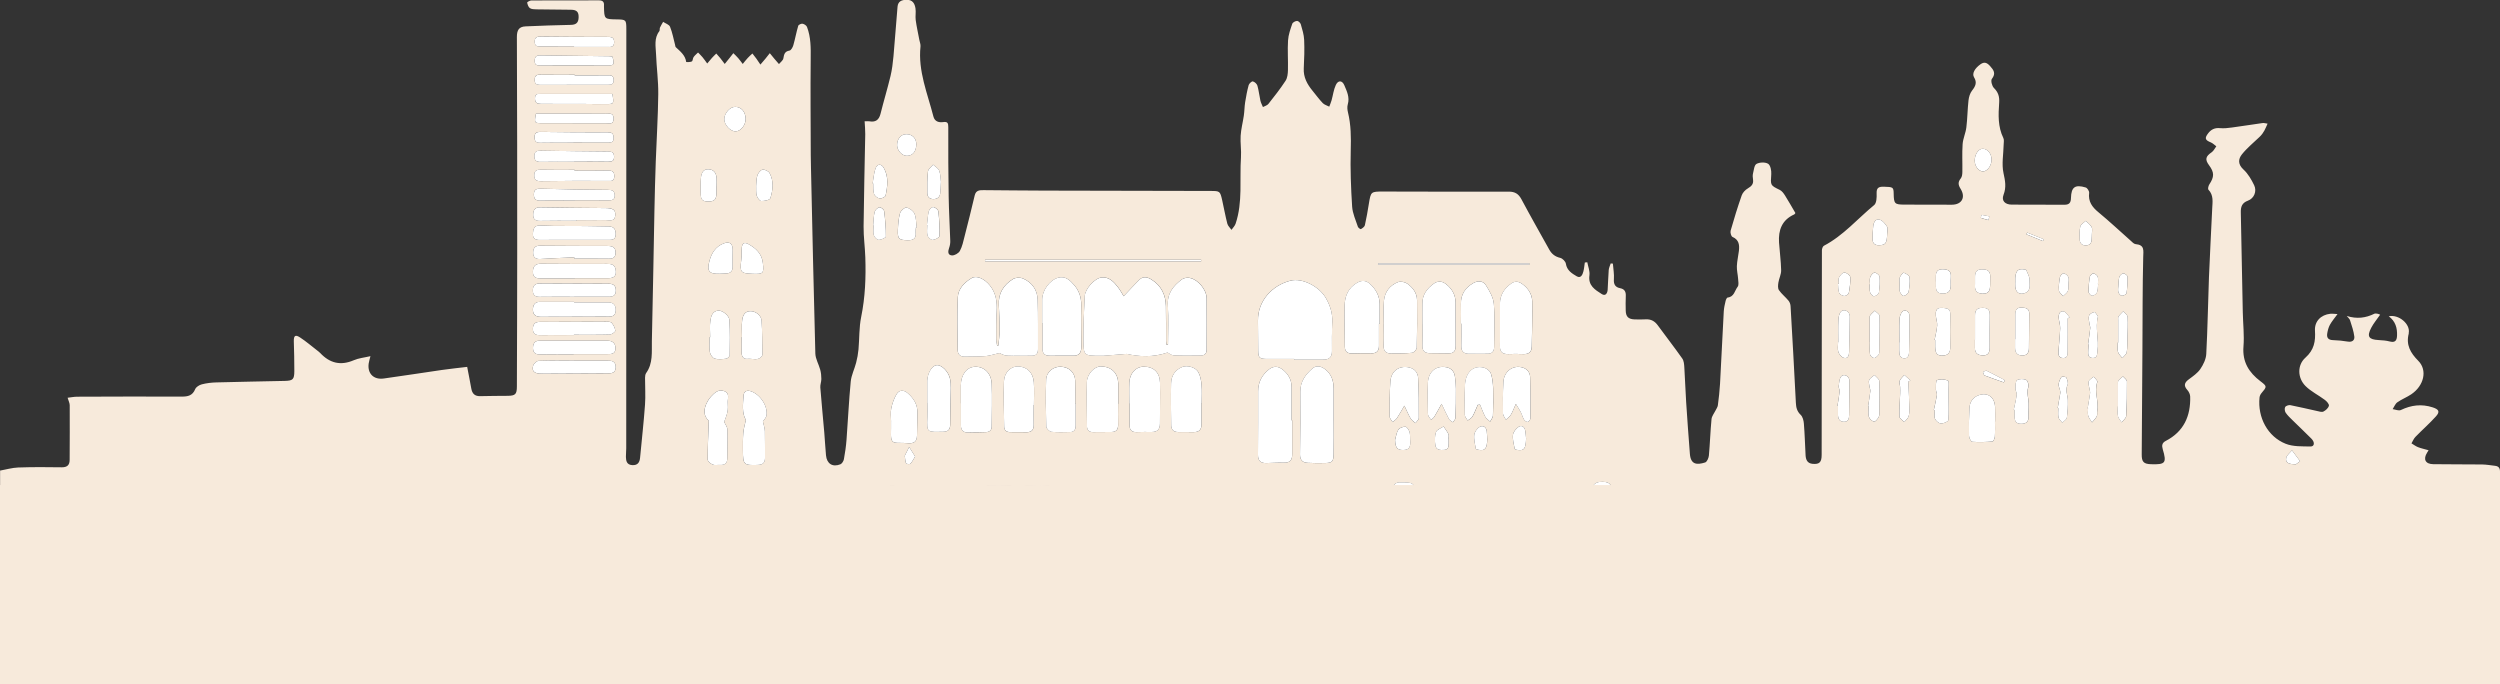 <svg xmlns="http://www.w3.org/2000/svg" id="a" viewBox="0 0 769.52 210.54"><rect x="0" y="0" width="769.52" height="210.54" fill="#333333" stroke="none"/><defs><style>.b{fill:#f7eadb;}.c{fill:#fff;}.d{fill:#ececec;}</style></defs><g><path class="b" d="M0,144.86c1.86-.33,3.71-.89,5.58-.96,4.45-.15,8.91-.14,13.36-.06,1.73,.03,2.5-.67,2.5-2.31,.03-5.59,.05-11.19,.02-16.78,0-.66-.36-1.32-.65-2.32,1-.11,1.95-.31,2.91-.32,10.75-.04,21.5-.08,32.25-.03,1.9,0,3.3-.32,4.11-2.29,.27-.67,1.25-1.28,2.02-1.48,1.46-.38,3-.56,4.51-.6,6.99-.19,13.99-.3,20.98-.46,2.59-.06,2.99-.44,3.01-3.04,.02-3.05-.08-6.1-.16-9.15-.04-1.76,.46-2.15,1.95-1.17,1.8,1.18,3.45,2.6,5.16,3.92,.35,.27,.71,.54,1.02,.86,2.93,3.12,6.28,3.96,10.31,2.22,1.52-.66,3.26-.81,5.15-1.26-.24,.97-.46,1.61-.55,2.27-.42,3.06,1.5,5.04,4.63,4.61,5.98-.82,11.94-1.77,17.91-2.63,2.56-.37,5.14-.63,7.78-.95,.44,2.31,.88,4.47,1.26,6.64,.28,1.63,1.11,2.44,2.85,2.37,2.8-.1,5.6-.05,8.4-.1,2.3-.04,2.78-.48,2.79-2.84,.05-13.87,.1-27.73,.1-41.6,0-22.01,0-44.01-.1-66.02,0-2.07,.61-3.17,2.67-3.26,4.63-.19,9.26-.39,13.89-.46,1.61-.02,2.37-.62,2.44-2.19,.08-1.75-.52-2.44-2.32-2.47-3.56-.06-7.12-.05-10.68-.12-.68-.01-1.49-.03-2.01-.39-.46-.32-.7-1.08-.83-1.7-.03-.13,.84-.65,1.29-.65,6.93-.04,13.87-.01,20.8-.03,1.14,0,1.66,.46,1.56,1.6-.01,.13,0,.25,0,.38,.08,3.78,.13,3.83,3.88,3.88,2.89,.04,3,.12,3,3.01,0,43-.01,85.99-.03,128.99,0,.89-.11,1.78-.1,2.67,.02,1.3,.31,2.43,1.94,2.53,1.63,.1,2.28-.77,2.42-2.27,.51-5.44,1.13-10.88,1.52-16.33,.2-2.75,0-5.53,.01-8.3,0-.49,.08-1.08,.35-1.46,2.14-2.99,1.68-6.46,1.75-9.78,.32-13.41,.52-26.83,.79-40.24,.1-5.02,.23-10.04,.41-15.06,.25-6.91,.69-13.83,.77-20.74,.05-4.1-.53-8.2-.68-12.3-.09-2.39-.68-4.91,1.01-7.09,.2-.26,.05-.76,.19-1.09,.27-.62,.65-1.19,.98-1.78,.74,.5,1.86,.83,2.13,1.52,.72,1.78,1.06,3.7,1.55,5.57,.07,.25,.07,.57,.23,.72,1.37,1.29,2.91,2.45,3.19,4.53,0,.05,1.22,.11,1.72-.15,.33-.17,.28-.95,.56-1.35,.37-.53,.9-.94,1.37-1.41,.47,.49,.96,.95,1.39,1.47,.51,.62,.96,1.28,1.43,1.92,.49-.58,.97-1.17,1.47-1.73,.42-.47,.88-.9,1.32-1.34,.41,.46,.83,.92,1.22,1.4,.47,.59,.92,1.2,1.38,1.81,.5-.62,1.01-1.24,1.51-1.87,.38-.48,.76-.97,1.14-1.45,.51,.51,1.04,.99,1.51,1.54,.49,.57,.92,1.19,1.38,1.78,.51-.62,1-1.26,1.55-1.85,.44-.49,.95-.92,1.43-1.37,.41,.52,.83,1.03,1.21,1.57,.43,.6,.84,1.22,1.25,1.84,.53-.61,1.06-1.22,1.57-1.84,.45-.55,.88-1.11,1.32-1.67,.45,.56,.9,1.12,1.36,1.66,.48,.57,.97,1.13,1.46,1.69,.47-.58,1.25-1.11,1.36-1.75,.21-1.23,.38-2.15,1.89-2.4,.48-.08,1-1.02,1.18-1.66,.56-1.96,.92-3.99,1.5-5.95,.1-.34,.91-.73,1.32-.66,.51,.09,1.2,.53,1.38,.99,1.21,3.16,1.18,6.46,1.14,9.81-.11,9.9,0,19.81,.02,29.71,0,1.34,.04,2.67,.07,4.01,.43,19,.82,38.01,1.34,57.01,.05,1.66,1.05,3.29,1.5,4.96,.25,.92,.35,1.91,.35,2.86,0,.87-.38,1.76-.32,2.61,.36,4.63,.82,9.25,1.22,13.87,.2,2.34,.31,4.69,.53,7.03,.24,2.58,2.02,3.72,4.42,2.76,.5-.2,.98-.98,1.09-1.56,.37-2,.66-4.02,.81-6.05,.45-5.95,.72-11.92,1.29-17.85,.19-1.97,1.16-3.85,1.66-5.8,.35-1.34,.6-2.72,.73-4.09,.3-3.34,.16-6.76,.83-10.02,1.24-6.09,1.48-12.19,1.27-18.35-.1-3.17-.56-6.33-.53-9.49,.09-9.47,.34-18.94,.51-28.41,.02-1.29-.12-2.58-.19-3.96,.69,0,1.07-.06,1.43,0,1.91,.35,2.98-.39,3.46-2.3,.97-3.88,2.13-7.7,3.07-11.59,.48-2,.73-4.07,.92-6.12,.46-5.08,.8-10.17,1.25-15.26,.15-1.68,1.3-2.12,2.83-2.13,1.83-.01,2.46,1.18,2.69,2.62,.19,1.18-.09,2.43,.07,3.61,.28,2.05,.74,4.07,1.12,6.11,.13,.68,.43,1.37,.36,2.03-.8,7.59,2.17,14.48,3.98,21.58,.39,1.51,1.66,1.89,3.02,1.69,1.4-.2,1.55,.38,1.55,1.59-.02,7.12,0,14.23,.12,21.35,.07,4.56,.35,9.11,.49,13.66,.02,.68-.1,1.41-.33,2.05-.38,1.08-.54,2.27,.81,2.39,.8,.08,2.07-.65,2.47-1.37,.75-1.37,1.07-2.98,1.46-4.52,1.07-4.18,2.13-8.37,3.11-12.57,.38-1.64,1.55-1.64,2.78-1.63,6.17,.04,12.34,.13,18.51,.14,17.11,.05,34.22,.07,51.33,.11,2.84,0,2.92,.06,3.55,2.82,.54,2.41,.97,4.85,1.59,7.25,.18,.7,.84,1.27,1.28,1.9,.43-.63,1.04-1.2,1.27-1.9,2.24-6.66,1.19-13.6,1.65-20.42,.15-2.21-.24-4.45-.1-6.66,.13-2.07,.68-4.11,.98-6.18,.2-1.37,.19-2.77,.41-4.14,.28-1.76,.61-3.53,1.08-5.25,.14-.49,.95-1.22,1.29-1.14,.55,.13,1.24,.76,1.4,1.31,.43,1.5,.58,3.08,.92,4.6,.15,.68,.51,1.32,.78,1.98,.57-.31,1.31-.49,1.68-.96,1.83-2.32,3.67-4.65,5.28-7.12,.58-.88,.71-2.16,.74-3.27,.08-3.05-.16-6.11,.03-9.15,.11-1.73,.73-3.46,1.3-5.13,.15-.44,.97-.86,1.49-.88,.38-.01,1.01,.6,1.14,1.04,.45,1.57,.96,3.18,1.03,4.79,.13,2.92,.03,5.85-.12,8.77-.14,2.75,1.06,4.9,2.71,6.91,1.04,1.27,2.01,2.61,3.14,3.79,.5,.52,1.32,.73,2,1.09,.24-.66,.53-1.3,.72-1.98,.44-1.57,.62-3.24,1.3-4.69,.72-1.53,1.97-1.45,2.62,.09,.78,1.85,1.7,3.7,1.06,5.87-.22,.75-.14,1.67,.05,2.44,.95,3.86,.97,7.74,.86,11.7-.16,5.77,.06,11.57,.43,17.34,.13,2.1,1.11,4.15,1.77,6.2,.11,.33,.79,.8,.92,.73,.49-.29,1.12-.72,1.23-1.2,.5-2.17,.86-4.37,1.22-6.56,.62-3.81,.6-3.81,4.52-3.81,12.85,.02,25.7,.08,38.55,.03,1.91,0,3.01,.68,3.9,2.35,2.78,5.21,5.7,10.34,8.57,15.5,.75,1.34,1.79,2.17,3.37,2.54,.7,.16,1.62,1.09,1.73,1.77,.32,2.09,1.87,3.03,3.35,3.9,1.25,.73,1.79-.47,2.05-1.5,.23-.89,.3-1.82,.44-2.74l.76-.08c.24,1.34,.84,2.74,.66,4.02-.45,3.17,1.73,4.45,3.78,5.76,1.15,.74,1.75-.2,1.83-1.32,.14-2.03,.16-4.06,.33-6.08,.06-.69,.4-1.35,.61-2.02l.67,.06c.12,1.6,.43,3.22,.31,4.8-.12,1.59,.44,2.47,1.91,2.76,1.43,.28,1.82,1.14,1.75,2.47-.07,1.46-.05,2.93-.02,4.39,.04,1.87,.78,2.66,2.66,2.75,1.2,.06,2.42,.02,3.62-.02,1.53-.05,2.65,.57,3.56,1.81,2.51,3.43,5.12,6.78,7.57,10.26,.5,.71,.57,1.8,.63,2.73,.23,3.55,.33,7.1,.56,10.65,.34,5.32,.74,10.64,1.15,15.96,.26,3.39,2.21,3.42,4.69,2.65,.57-.18,1.09-1.37,1.16-2.13,.34-3.73,.45-7.49,.81-11.22,.08-.89,.78-1.72,1.19-2.57,.26-.55,.68-1.09,.76-1.67,.29-2.2,.54-4.42,.67-6.64,.41-7.43,.75-14.86,1.15-22.28,.06-1.07,.31-2.14,.56-3.19,.09-.4,.38-1.05,.63-1.07,2.02-.2,2.18-2.16,3.09-3.33,.42-.54,.18-1.64,.13-2.48-.09-1.29-.43-2.58-.38-3.86,.06-1.58,.45-3.14,.63-4.71,.2-1.79,.05-3.4-1.98-4.28-.41-.18-.73-1.35-.57-1.92,1.04-3.66,2.16-7.29,3.42-10.88,.3-.84,1.1-1.68,1.89-2.14,1.12-.66,1.78-1.34,1.59-2.7-.09-.62-.16-1.3-.01-1.89,.25-1.05,.39-2.58,1.09-2.95,.97-.52,2.67-.58,3.56-.03,.72,.45,1.05,2.1,.97,3.18-.24,3.49-.32,3.43,2.63,4.87,.67,.33,1.21,1.09,1.63,1.76,1.07,1.69,2.04,3.44,3.16,5.34,0,0-.14,.33-.38,.45-3.75,1.7-4.9,4.81-4.65,8.63,.19,2.85,.59,5.7,.65,8.55,.03,1.25-.65,2.5-.85,3.78-.12,.76-.22,1.77,.17,2.33,.82,1.19,2.02,2.12,2.95,3.25,.37,.44,.6,1.11,.63,1.7,.58,9.9,1.13,19.8,1.63,29.7,.07,1.46,.33,2.65,1.48,3.74,.63,.6,.92,1.78,.99,2.72,.26,3.23,.35,6.47,.52,9.71,.08,1.38,.53,2.5,2.16,2.65,2.08,.19,2.79-.45,2.79-2.76,.03-14.56,.04-29.13,.05-43.7,0-6.42,0-12.85,.03-19.27,0-.48,.26-1.21,.62-1.4,5.99-3.14,10.35-8.32,15.47-12.53,.74-.61,.8-2.34,.75-3.54-.08-1.79,.67-2.15,2.25-2.1,2.8,.08,2.97,.13,3,2.15,.06,3.12,.29,3.35,3.4,3.36,4.83,.02,9.67,.05,14.5,.03,3.05,0,4.34-2.25,2.7-4.88-.77-1.23-.86-2.09,.06-3.23,.39-.48,.47-1.3,.48-1.97,.05-2.86-.12-5.73,.08-8.57,.12-1.73,.94-3.41,1.15-5.15,.34-2.76,.35-5.56,.66-8.32,.12-1.04,.46-2.19,1.08-2.99,1.05-1.33,1.63-2.48,.63-4.11-.7-1.14,.21-2.76,1.99-4.02,1.22-.86,2.04-.43,2.94,.56,1.12,1.24,1.86,2.27,.55,3.96-.39,.5,.03,2.18,.62,2.77,1.35,1.34,1.76,2.67,1.63,4.57-.26,3.67-.42,7.38,1.29,10.86,.28,.56,.1,1.35,.09,2.04-.06,2.92-.65,5.96-.05,8.73,.51,2.36,.93,4.32,.01,6.71-.71,1.85,.5,3,2.52,3.01,5.41,.04,10.81,0,16.22,.04,1.5,.01,1.99-.64,2.02-2.07,.09-3.39,1.26-4.23,4.55-3.24,.49,.15,1.11,1.13,1.05,1.65-.34,2.68,.92,4.38,2.88,5.99,3.38,2.79,6.58,5.8,9.87,8.71,.47,.42,1,1.03,1.54,1.08,2.83,.24,2.4,1.93,2.35,4.04-.23,9.34-.18,18.69-.24,28.04-.07,10.88-.15,21.75-.22,32.63-.02,2.32,.59,2.96,2.88,3.04,4.43,.14,4.85-.39,3.59-4.62-.33-1.11-.23-1.96,.92-2.55,5.55-2.86,7.7-7.65,7.53-13.66-.02-.68-.4-1.49-.87-2.01-1.22-1.35-.9-2.29,.45-3.29,1.27-.94,2.66-1.89,3.53-3.15,.93-1.36,1.76-3.07,1.84-4.66,.42-7.87,.53-15.76,.83-23.64,.28-7.05,.68-14.09,1-21.14,.09-2.01,.48-4.07-1.17-5.79-.23-.24,0-1.18,.28-1.62,1.54-2.32,1.56-3.68-.07-5.88-1.33-1.8-1.09-2.73,.81-4.03,.6-.41,.94-1.2,1.41-1.82-.57-.41-1.08-.95-1.71-1.21-1.75-.7-1.95-1.28-.8-2.79,.91-1.2,2.06-1.74,3.64-1.59,1.22,.12,2.48-.03,3.71-.2,3.15-.42,6.28-.93,9.42-1.37,.41-.06,.85,.1,1.52,.19-.7,1.57-1.14,2.81-2.46,4.07-1.83,1.76-3.86,3.4-5.44,5.38-1.16,1.46-1.27,3.07,.49,4.68,1.4,1.28,2.44,3.09,3.28,4.83,.89,1.85-.02,4.05-1.91,4.74-1.89,.69-2.24,1.94-2.2,3.7,.23,10.24,.4,20.47,.61,30.71,.07,3.5,.49,7.02,.21,10.48-.38,4.75,1.67,8.01,5.25,10.72,2.06,1.56,1.98,1.65,.29,3.64-.31,.36-.55,.88-.6,1.35-.62,6.11,2.49,12.03,8.06,14.24,2.3,.91,5.07,.78,7.63,.83,1.24,.03,1.4-1.28,.28-2.41-1.88-1.9-3.83-3.72-5.73-5.6-.77-.76-1.58-1.5-2.18-2.38-.3-.45-.41-1.33-.16-1.75,.22-.39,1.1-.68,1.6-.58,2.74,.53,5.45,1.2,8.18,1.79,.66,.14,1.48,.43,2,.17,.71-.35,1.51-1.08,1.68-1.79,.11-.49-.67-1.37-1.26-1.8-1.96-1.47-4.26-2.57-5.96-4.28-2.46-2.47-2.58-6.43,0-8.72,2.68-2.39,3.13-5.04,2.93-8.29-.18-2.88,1.83-4.9,4.71-5.21,.65-.07,1.31,.05,2.23,.09-.93,1.28-1.75,2.23-2.34,3.3-.44,.81-.68,1.76-.83,2.68-.22,1.31,.35,2,1.79,2.04,1.52,.04,3.04,.2,4.54,.45,1.35,.23,2.15-.41,2.01-1.56-.21-1.7-.8-3.36-1.32-5.01-.13-.43-.57-.76-1.01-1.32,3.12,.99,5.85,.62,8.51-.69,.25-.12,.63-.04,.94,0,.24,.03,.46,.16,.83,.3-.96,1.39-2.01,2.62-2.74,4.02-1.42,2.71-.79,3.63,2.27,3.79,1.14,.06,2.3,.14,3.4,.43,1.7,.46,2.22-.32,2.27-1.81,.09-2.33-.48-4.41-2.55-5.94,3.06-.68,6.69,2.39,6.15,5.14-.01,.06,.01,.13,0,.19-.89,3.46,.5,5.92,2.94,8.38,2.89,2.91,1.74,7.66-2.16,10.3-1.36,.92-2.95,1.52-4.29,2.47-.65,.46-.97,1.39-1.44,2.1,.85,.11,1.88,.59,2.53,.27,3.19-1.53,6.37-1.92,9.78-.82,1.86,.6,2.34,1.29,1.05,2.74-1.99,2.22-4.25,4.19-6.33,6.33-.54,.55-.84,1.33-1.24,2.01,.66,.39,1.29,.88,1.99,1.16,.99,.39,2.05,.61,3.28,.96-.22,.36-.33,.55-.45,.73-1.28,2.02-.55,3.52,1.85,3.56,5.02,.08,10.05,.03,15.08,.09,1.32,.02,2.64,.26,3.96,.41,1.25,.14,1.58,.83,1.57,2.07-.06,8.01-.03,16.03-.03,24.04,0,3.3,0,6.61,0,10.17h-2.54c-73.79,0-147.58,0-221.37,0-77.04,0-154.07,0-231.11,0-103.88,0-207.77,0-311.65,.01-.94,0-1.88,.11-2.82,.17,0-11.7,0-23.41,0-35.11Zm465.98,19.8c.5,.11,1.01,.17,1.49,.33,1.86,.62,2.36,1.59,1.94,3.41-.1,.42,.04,1.19,.31,1.32,.43,.21,1.12,.18,1.57-.02,3.12-1.43,3.83-5.42,1.47-7.94-.24-.25-.39-.59-.58-.89l.65,.07c.36-1.23,1.24-2.62,.92-3.64-.31-.99-1.76-1.77-2.88-2.28-.5-.23-1.62,.25-2.05,.76-.26,.3,.21,1.3,.47,1.94,.31,.75,.74,1.44,1.12,2.16-2.72-.75-3.23-1.39-2.9-2.66,.12-.47,.11-1.4-.05-1.45-.59-.18-1.39-.32-1.91-.06-3.38,1.68-3.85,5.41-1.05,7.9,.47,.42,1.02,.74,1.53,1.11-2.14-.07-3.38,.96-3.41,2.81-.02,1.22,2.04,2.82,3.57,2.59,.43-.06,1.13-.88,1.06-1.22-.29-1.44-.82-2.82-1.27-4.23Zm-106.45-58.61l-.52-.02c-.03-.37-.08-.74-.08-1.12-.01-3.56,.04-7.12-.04-10.68-.07-3.45-1.4-6.29-4.42-8.18-1.3-.82-2.63-1.1-3.82,.1-1.58,1.59-3.09,3.24-4.76,5.01-.47-.76-.99-1.76-1.66-2.64-1.29-1.69-2.76-3.35-5.1-3.13-2.17,.2-5.11,3.51-5.22,5.72-.22,4.49-.46,8.99-.42,13.49,.05,4.9,.19,4.9,5.25,4.9,.32,0,.64,.02,.95,0,2.22-.17,4.44-.36,7.17-.58,3.8,.88,8.11,1.11,12.53-.42,.51,.24,1.2,.85,1.92,.88,2.79,.12,5.59,.08,8.39,.04,1.12-.02,1.73-.62,1.73-1.82,0-5.28,.07-10.55-.01-15.83-.04-2.62-2.58-5.68-5.11-6.22-.77-.17-1.87-.04-2.47,.41-2.69,2-4.62,4.35-4.35,8.12,.28,3.96,.06,7.96,.06,11.95Zm-52.23,.32h-.4c-.09-.68-.26-1.36-.26-2.03,0-2.86-.02-5.72,.14-8.57,.17-2.9-.22-5.58-2.09-7.91-1.68-2.09-4.09-3.17-5.56-2.3-2.27,1.35-4.2,3.26-4.32,5.95-.24,5.39-.11,10.81-.04,16.21,.02,1.29,.76,2.1,2.22,2.05,2.1-.08,4.2,.01,6.29-.16,1.35-.11,2.68-.57,4.32-.95,.48,.17,1.39,.75,2.33,.8,2.54,.13,5.09,0,7.63,.02,1.4,.01,1.94-.66,1.93-1.99-.03-5.09,.06-10.18-.1-15.26-.1-3.03-1.72-5.34-4.53-6.52-.85-.36-2.24-.32-3.01,.15-2.95,1.8-4.63,4.44-4.41,8.07,.15,2.59,.27,5.2,.26,7.79,0,1.54-.26,3.09-.41,4.63Zm91.06,4.12v.2c2.98,0,5.97-.02,8.95,0,1.8,.01,2.69-.75,2.67-2.63-.03-2.99-.04-5.98,.1-8.96,.12-2.65-.65-5.01-1.91-7.26-2.06-3.67-7.32-6.37-10.94-5.46-5.61,1.42-10.11,6.17-10.02,12.32,.04,3.05,.03,6.1,.06,9.15,.03,2.26,.38,2.61,2.7,2.63,2.79,.02,5.59,0,8.38,0Zm-17.9,50.57c-2.19-4.94-5.47-7.15-10.39-5.78-3.11,.87-5.5,4.72-5.43,8.24,.05,2.69,2.43,5.72,5.64,6.45,6.05,1.37,8.96-2.13,10.34-7.92,1.18,1.3,1.99,2.2,2.8,3.09-2.1,2.08-2.08,2.07-1.36,4.9,.12,.47,.1,1.03-.03,1.5-.6,2.09,.53,3.31,2.15,4.14,.71,.36,1.65,.3,2.48,.43-.15-.81-.35-1.62-.43-2.44-.07-.78,0-1.58,0-2.37,1.22,.11,2.56-.06,3.61,.42,.86,.4,.95,1.55,.13,2.47-.42,.47-.69,1.08-1.08,1.7,2.99,.77,6.54-2.02,6.14-4.7-.13-.84-.9-2-1.64-2.25-2.13-.72-4.38-1.19-6.61-1.49-1.28-.17-1.96-.52-2.02-1.84,2.65-.36,2.59-.37,1.91-2.8-.34-1.2-.5-2.52-.41-3.76,.05-.78,.7-1.53,1.14-2.42,2.54,2.06,2.11,4.29,1.58,6.58-.12,.51-.2,1.4,.04,1.54,.46,.27,1.37,.39,1.72,.11,1.1-.87,2.39-1.8,2.92-3.01,.61-1.4,.5-3.12,.72-4.88,1.09-.23,2.59-.68,2.1-2.41-.23-.83-1.3-1.88-2.1-1.98-1.02-.13-2.31,.38-3.21,1.01-1.39,.98-2.7,1.78-4.5,1.54-.64-.08-1.34,.2-1.99,.39-2.45,.72-3.27,2.81-4.22,5.56Zm17.29-31.68h-.19c0-3.42,0-6.85,0-10.27,0-2.19-.98-3.88-2.63-5.25-1.42-1.18-2.88-1.3-4.32-.16-2.16,1.7-3.35,3.93-3.35,6.73,0,6.53,.02,13.07-.04,19.6-.02,1.83,.85,2.54,2.54,2.51,1.84-.04,3.68-.16,5.52-.13,1.83,.04,2.49-.87,2.47-2.57-.02-3.49,0-6.97,0-10.46Zm12.76,.15h0c0-3.3,0-6.61,0-9.91,0-2.4-.67-4.52-2.71-6.01-1.25-.91-2.61-1.24-3.84-.16-2.15,1.88-3.74,4.04-3.71,7.17,.08,6.41,.03,12.83-.08,19.25-.03,1.74,.77,2.5,2.31,2.6,1.77,.11,3.55,.11,5.33,.07,2.23-.04,2.65-.43,2.69-2.72,.06-3.43,.02-6.86,.02-10.29Zm-89.73-30.05h.12c0,2.61,.03,5.21-.01,7.82-.02,1.55,.73,2.2,2.21,2.2,2.48,0,4.96,0,7.44-.01,1.74-.01,2.3-1.09,2.3-2.63-.01-4.32-.12-8.64-.02-12.95,.05-2.38-.69-4.45-2.16-6.15-1.22-1.4-2.68-2.88-4.88-2.29-2.68,.72-4.99,3.94-4.98,6.76,0,2.42,0,4.83,0,7.25Zm40.27,69.52v-11.96c1.15-.1,1.97-.17,2.79-.24l.11-.76c-.89-.25-1.78-.49-2.92-.81-.06-.82-.01-1.91-.25-2.93-.15-.64-.64-1.62-1.09-1.69-.76-.11-1.78,.19-2.37,.69-.69,.58-.89,1.73-1.56,2.35-.86,.79-2.11,1.95-2.95,1.78-1.62-.34-3.04-.68-4.58,.12-.33,.17-.83,.05-1.25,0-1.56-.19-3.12-.53-4.68-.59-1.53-.06-1.88,.62-1.35,2.06,1.35,3.7,1.04,7.51,.31,11.23-.33,1.7,.19,2.11,1.57,2.17,1.2,.05,2.42,.01,3.62-.04,1.08-.05,1.49-.55,1.39-1.74-.23-2.64-.34-5.31-.35-7.96,0-1.63,.54-1.83,2.01-.95,1.89,1.13,3.03,.87,4.29-.99,.21-.31,.3-.69,.44-1.04l.68,.36c.12,.77,.33,1.53,.35,2.3,.05,2.1-.06,4.2,.06,6.29,.05,.82,.35,1.8,.89,2.38,1.46,1.57,5.66,1.71,7.33,.36,.43-.35,.83-.82,1.05-1.32,.14-.32,.05-.97-.18-1.15-.24-.18-.88-.1-1.17,.11-.7,.51-1.29,1.15-2.19,1.99Zm63.4-69.3h.23c0-2.03,.02-4.06,0-6.09-.03-2.51-1.16-4.54-2.95-6.18-1.18-1.08-2.49-1.26-4-.38-2.73,1.58-3.77,4.08-3.84,6.98-.11,4.19,.03,8.38,.05,12.57,0,1.62,.8,2.28,2.38,2.23,1.9-.06,3.81-.12,5.71-.06,1.6,.05,2.41-.65,2.43-2.21,.03-2.28,0-4.57,0-6.85Zm1.49,.11h-.03c0,2.16,.08,4.32-.02,6.48-.08,1.72,.7,2.52,2.31,2.52,2.16,0,4.33,.02,6.47-.22,.55-.06,1.42-1.01,1.43-1.57,.12-4.89,.14-9.78,.08-14.67-.03-2.19-1.32-3.86-3.02-5.05-.72-.5-2.03-.77-2.81-.47-2.55,.98-4.11,3.03-4.36,5.74-.22,2.39-.05,4.82-.05,7.24Zm23.76-.19h.11c0,2.28,.05,4.57-.02,6.85-.05,1.73,.82,2.42,2.42,2.43,1.9,0,3.81,0,5.71-.02,1.31-.02,1.97-.68,1.98-2.02,0-4.44,.27-8.9-.08-13.31-.16-1.99-1.35-4.02-2.46-5.79-.86-1.37-2.49-1.44-3.92-.6-2.41,1.42-3.82,3.45-3.75,6.36,.05,2.03,0,4.06,0,6.09Zm-11.88,.08h.02c0,2.22,.06,4.45-.02,6.66-.06,1.65,.75,2.33,2.27,2.36,1.9,.04,3.81,.01,5.71,.06,1.62,.04,2.28-.72,2.27-2.32-.03-4.44,.04-8.89-.02-13.33-.03-2.36-1.1-4.27-2.97-5.7-1.17-.89-2.43-1.05-3.69-.16-2.19,1.55-3.63,3.5-3.57,6.33,.04,2.03,0,4.06,0,6.09Zm23.88,.14h.01c0,2.22,.04,4.45-.01,6.67-.04,1.79,.8,2.54,2.55,2.49,1.52-.05,3.05-.07,4.57,0,1.74,.09,2.66-.61,2.68-2.38,.06-4.63,.24-9.26,.14-13.89-.05-2.24-1.3-4.07-3.18-5.39-1.11-.78-2.21-.85-3.34-.03-2.13,1.54-3.42,3.53-3.41,6.24,0,2.1,0,4.19,0,6.29Zm-117.55,24.46h.07c0-1.84,0-3.69,0-5.53,0-.25,0-.51,0-.76-.11-3.21-2.08-5.14-5.32-5.23-1.96-.05-4.27,2.27-4.34,4.81-.12,4.51,0,9.02,.03,13.53,0,1.2,.59,1.91,1.87,1.89,1.91-.02,3.81-.02,5.72-.04,1.44-.02,2.02-.78,1.99-2.19-.05-2.16-.01-4.32-.01-6.48Zm-48.39-.17h.03c0,2.29,0,4.57,0,6.86,0,1.38,.7,2.15,2.1,2.15,1.84,0,3.68-.05,5.52-.11,1.09-.04,1.84-.53,1.85-1.73,.02-4.38,.16-8.77,0-13.15-.12-3.28-2.35-5.35-5.13-5.26-2.54,.08-4.34,2.42-4.37,5.71-.02,1.84,0,3.68,0,5.53Zm22.41,.56h.08c0-2.34,.14-4.7-.03-7.03-.22-3-2.15-4.79-4.87-4.86-2.19-.05-4.23,1.83-4.33,4.63-.16,4.62,.01,9.24,.07,13.87,.02,1.14,.64,1.72,1.82,1.72,1.71-.01,3.42,.03,5.13,.03,1.49,0,2.18-.76,2.14-2.26-.04-2.03-.01-4.05-.01-6.08Zm51.66-.63h.07c0-1.84,.12-3.69-.04-5.52-.12-1.35-.36-2.8-.99-3.96-.81-1.5-3.36-2.24-4.89-1.64-2.24,.88-3.44,2.69-3.5,5.01-.11,4.31-.02,8.63,.03,12.95,.01,1.37,.74,2.1,2.16,2.09,1.59-.01,3.18-.01,4.77,.02,1.7,.03,2.42-.82,2.4-2.46-.02-2.16,0-4.32,0-6.48Zm-22.23,.14h.08c0,2.22,0,4.45,0,6.67,0,1.51,.69,2.21,2.23,2.14,1.52-.06,3.05-.06,4.57-.04,1.76,.02,2.55-.85,2.55-2.57,0-4.19,.1-8.39,.02-12.58-.06-3.2-1.98-4.99-5.06-4.96-2.37,.02-4.26,2.05-4.38,4.87-.09,2.15-.02,4.32-.02,6.48Zm-16.49-.01h-.13c0-2.35,.07-4.7-.02-7.04-.1-2.52-1.89-4.18-4.43-4.28-2.28-.09-4.43,1.57-4.52,3.97-.16,4.81-.1,9.63,.03,14.44,.02,.58,.98,1.55,1.58,1.62,1.88,.22,3.8,.11,5.7,.09,1.41-.01,1.81-.89,1.79-2.15-.03-2.22,0-4.44,0-6.66Zm-101.53,5.06c-.33,1.61-.7,2.79-.8,4-.14,1.84-.1,3.69-.1,5.53,0,4.29,.26,4.48,4.58,4.33,1.66-.06,2.24-.78,2.21-2.35-.05-2.67,.05-5.34-.04-8.01-.03-1.01-.4-2.02-.61-3.02,.32-.52,1-1.14,1.11-1.85,.47-2.97-2.08-6.68-5.02-7.51-1.2-.34-1.96,.25-2.04,1.35-.19,2.71-.53,5.47,.7,7.53Zm223.35,27.41c2.69,2.3,3.48,7.86,1.85,10.68-.35,.61-.19,1.51-.27,2.27,.74-.09,1.6,.04,2.18-.3,3.56-2.12,4.94-6.93,3.23-10.88-1.27-2.93-4.89-4.35-8.72-3.16-2.26,.7-5.14,3.2-5.24,8.09-.07,3.29,1.2,5.34,4.42,6.48,.63,.22,1.42,0,2.14-.03-.03-.77,.2-1.69-.14-2.28-1.58-2.74-1.36-5.62-.85-8.51,.15-.83,.89-1.55,1.39-2.36Zm-234.78-27.18c-.14,4.28-.33,8.14-.32,11.99,0,.53,.9,1.27,1.54,1.53,.65,.27,1.5,.05,2.26,.1,1.51,.1,2.24-.54,2.24-2.09,0-2.92,.15-5.85,.03-8.77-.03-.88-.72-1.74-1-2.35,.34-1.02,.8-2.05,1.01-3.13,.18-.92,.15-1.9,.09-2.85-.08-1.24,.7-2.85-1.03-3.51-1.8-.69-3.01,.47-4.12,1.66-.39,.42-.73,.89-1.01,1.38-1.48,2.57-1.26,4.69,.3,6.03Zm67.25-5.48h.06c0,1.46,.05,2.92,0,4.38-.21,4.97-.08,4.58,4.92,4.51,1.51-.02,2.11-.74,2.11-2.27,0-3.75,.15-7.49,.19-11.24,.01-.95-.04-1.92-.25-2.83-.52-2.29-2.65-4.34-4.15-4.15-1.41,.18-2.71,2.33-2.86,4.73-.03,.44,0,.89,0,1.33,0,1.84,0,3.68,0,5.53Zm30.52,35.66l.35,.06c-.44,3.1-.93,6.19-1.24,9.3-.04,.43,.74,1.3,1.22,1.36,1.37,.18,2.78,.06,4.18,.06,2.08-.01,2.24-.24,1.7-2.28-.13-.49-.2-1-.2-1.5-.01-4.19-.06-8.38,.05-12.56,.02-.93,.45-1.99,1.02-2.74,.94-1.25,.35-1.89-.76-1.96-2.14-.13-4.3-.06-6.44,.11-.9,.07-1.16,.69-.71,1.67,.45,.98,.73,2.1,.81,3.18,.13,1.77,.03,3.55,.03,5.32Zm-11.2,.08h0c0,.32,.02,.64,0,.95-.25,2.78,.55,5.69-1.3,8.29-.65,.91,.3,1.5,1.25,1.53,1.39,.04,2.79-.01,4.19-.04,2.12-.04,2.24-.24,1.7-2.35-.17-.67-.24-1.38-.24-2.07-.02-3.04-.14-6.1,.06-9.13,.13-1.9,.63-3.81,1.23-5.63,.39-1.19,.14-1.79-.99-1.86-2.02-.11-4.06-.14-6.08-.04-1.22,.06-1.63,.68-.94,1.94,.55,.99,.96,2.15,1.07,3.27,.18,1.69,.05,3.42,.05,5.13Zm127.55-34.86c.83,1.72,1.29,2.87,1.93,3.93,.34,.57,.97,.97,1.47,1.44,.37-.53,1.05-1.05,1.05-1.58,.02-4.12,.01-8.25-.21-12.37-.09-1.57-1.05-2.82-2.81-3.2-2.96-.65-5.47,1.04-5.72,4.25-.28,3.6-.25,7.24-.24,10.86,0,.57,.59,1.14,.91,1.71,.45-.39,1-.71,1.33-1.19,.72-1.06,1.32-2.2,2.29-3.84Zm11.47-.58c.9,1.89,1.53,3.32,2.28,4.7,.23,.42,.79,.67,1.21,.99,.27-.45,.77-.9,.79-1.36,.11-2.98,.15-5.97,.14-8.95,0-1.32-.11-2.66-.34-3.97-.3-1.71-1.41-2.59-3.16-2.75-2.84-.27-4.98,1.59-5.13,4.83-.14,3.11-.02,6.22,0,9.34,0,.31,.03,.66,.17,.93,.22,.42,.55,.78,.83,1.17,.34-.32,.76-.59,.99-.97,.69-1.13,1.3-2.3,2.23-3.96Zm22.86,.03c.75,1.23,1.19,1.88,1.54,2.58,.37,.73,.56,1.56,.98,2.26,.22,.36,.81,.77,1.14,.7,.34-.07,.8-.69,.81-1.07,.03-4.25,.06-8.51-.08-12.75-.05-1.46-.93-2.57-2.52-2.98-2.84-.73-5.55,1.29-5.71,4.51-.16,3.24-.17,6.48-.12,9.72,0,.64,.58,1.26,.9,1.89,.51-.5,1.15-.93,1.51-1.52,.53-.86,.87-1.84,1.56-3.35Zm-135.04,37.92c2.23,1.17,4.4,.95,6.51,.66,.39-.05,.98-1.14,.92-1.69-.45-4.19-3.38-6.47-7.14-6.25-3.63,.21-6.66,2.8-7.07,6.45-.54,4.83,2.37,7.81,5.84,8.86,.44,.13,1.22-.1,1.49-.44,.22-.28,.09-1.12-.19-1.47-2.45-3.1-1.01-6.44-.65-9.7,.05-.42,.71-.77,1.09-1.15,.35,.41,.78,.77,1.04,1.23,1.05,1.84-.91,2.28-1.85,3.5Zm123.3-37.6l.72-.08c.52,1.25,.97,2.54,1.61,3.73,.32,.59,.97,1,1.48,1.49,.31-.61,.86-1.21,.88-1.83,.11-2.79,.15-5.58,.06-8.37-.05-1.57-.2-3.19-.71-4.65-.27-.77-1.32-1.56-2.15-1.77-3.27-.81-5.63,1.42-5.81,5.44-.13,3.04-.12,6.09-.05,9.13,.01,.58,.57,1.14,.88,1.71,.5-.4,1.17-.7,1.47-1.21,.65-1.13,1.1-2.38,1.63-3.58Zm-50.87,37.27l.16,.68c1.91,0,3.83,.12,5.71-.09,.45-.05,1.17-1.21,1.12-1.81-.39-4.48-4.68-7.11-9.02-5.64-2.91,.98-4.9,3.88-5.08,7.39-.18,3.66,1.05,5.77,4.41,7.13,.82,.33,1.86,.1,2.8,.12-.18-.87-.21-1.81-.58-2.59-1.35-2.85-1.33-5.78-.56-8.72,.38-1.45,1.12-1.46,2.09-.34,1.54,1.76,.38,2.83-1.05,3.87Zm-129.71-32.22h-.01c0,.7,0,1.39,0,2.09,0,.7-.03,1.4-.02,2.09,.04,2.05,.49,2.47,2.46,2.45,.95-.01,1.9,.04,2.84,.1,1.84,.12,2.64-.52,2.71-2.31,.08-2.34,.08-4.69,.14-7.03,.06-2.56-1.18-4.51-3.02-6.09-1.18-1.02-2.6-1.05-3.43,.37-.77,1.32-1.31,2.84-1.62,4.35-.26,1.28-.05,2.65-.05,3.98Zm339.79,.1h.04c0-1.52,.05-3.05-.01-4.57-.13-3.1-2.42-4.63-5.27-3.48-1.71,.69-2.53,2.15-2.62,3.89-.15,2.85-.19,5.71-.12,8.56,.01,.63,.61,1.77,1.01,1.8,2.06,.15,4.14,.08,6.2-.09,.3-.02,.7-.99,.74-1.54,.1-1.52,.04-3.04,.04-4.57ZM176.68,93.06v-.15c-3.49,0-6.98,0-10.47,0-1.69,0-2.21,1.1-2.18,2.5,.02,1.45,.86,2.12,2.35,2.11,7.03-.05,14.06-.06,21.09-.06,1.32,0,2-.53,2.05-1.9,.07-1.7-.76-2.48-2.38-2.49-3.49-.02-6.98,0-10.47,0Zm.2-7.33v-.1c3.43,0,6.86-.02,10.29,0,1.96,.02,2.66-.79,2.32-2.71-.29-1.61-1.47-1.69-2.74-1.69-6.73,0-13.47,.04-20.2-.05-1.76-.02-2.45,.77-2.51,2.34-.06,1.66,.68,2.21,2.55,2.2,3.43-.03,6.86,0,10.29,0Zm-.15,5.63v-.03c3.55,0,7.11-.02,10.66,0,1.36,.01,2.18-.4,2.18-1.94,0-1.75-1.02-2.08-2.48-2.08-6.97,0-13.94-.02-20.92-.07-1.45-.01-2.11,.68-2.15,2.05-.03,1.38,.55,2.1,2.05,2.07,3.55-.06,7.11-.02,10.66-.02Zm258.69,67.44h-.06c0-1.96-.1-3.93,.02-5.89,.27-4.55-.32-4.45-4.81-4.42-.53,0-1.25,.41-1.51,.84-.19,.32,.24,1,.41,1.52,.35,1.04,.99,2.06,1.02,3.1,.11,4.06,.04,8.13,.03,12.2,0,3.17,0,3.13,3.13,3.47,1.53,.16,1.83-.49,1.79-1.87-.09-2.98-.03-5.96-.03-8.94ZM176.53,109.09v-.09c3.43,0,6.86,0,10.28,0,1.25,0,2.56,.07,2.64-1.67,.08-1.67-.92-2.47-2.48-2.47-6.98-.03-13.96-.02-20.94,0-1.6,0-2.02,1.12-1.96,2.47,.06,1.33,.86,1.8,2.18,1.78,3.43-.06,6.85-.02,10.28-.02Zm0-35.25c3.56,0,7.12,0,10.68,0,1.14,0,2.23,0,2.31-1.56,.07-1.49-.42-2.53-2.07-2.58-2.47-.07-4.95-.1-7.42-.12-3.17-.03-6.34-.01-9.51-.04-1.46-.01-2.92-.13-4.38-.14-1.75-.02-2.06,1.23-2.1,2.58-.05,1.5,.81,1.91,2.21,1.88,3.43-.07,6.86-.02,10.29-.03Zm.17,37.15c-3.62,0-7.25-.07-10.86,.07-.62,.02-1.54,.85-1.73,1.49-.51,1.68,.35,2.48,2.53,2.48,6.8,0,13.6-.06,20.4-.09,1.29,0,2.44-.13,2.48-1.87,.04-1.82-1.13-2.07-2.52-2.07-3.43-.01-6.87,0-10.3,0Zm319.58,47.35c0-2.09,.01-4.19,0-6.28-.02-3.12-.9-3.99-4-3.7-.64,.06-1.55,.51-1.75,1.02-.22,.52,.22,1.35,.46,2.02,.31,.85,1,1.65,1.03,2.49,.11,4.06,.06,8.12,.05,12.17,0,1.28-.6,3.07,.02,3.7,.7,.71,2.46,.42,3.76,.44,.57,0,1.39-.13,1.63-.51,.25-.38-.02-1.15-.16-1.72-.31-1.19-.88-2.35-.98-3.55-.17-2.02-.05-4.05-.05-6.08ZM176.66,103.15v-.12c3.68,0,7.36,.06,11.03-.06,.61-.02,1.73-.81,1.7-1.17-.08-.86-.56-1.8-1.14-2.46-.32-.36-1.19-.32-1.82-.32-6.78,0-13.57,.06-20.35,.06-1.49,0-2.03,.79-2.05,2.13-.02,1.47,.76,1.97,2.17,1.95,3.49-.05,6.97-.02,10.46-.02Zm.11-23.95v.41c3.56,0,7.11-.04,10.66,.02,1.34,.02,2.03-.43,2.06-1.82,.03-1.76-1.06-2.1-2.49-2.1-6.91-.02-13.83-.01-20.74-.09-1.63-.02-2.16,.8-2.15,2.2,0,1.44,.8,1.99,2.22,1.9,3.48-.21,6.97-.35,10.45-.52Zm.72-11.23v-.22c2.92,0,5.85,.04,8.77-.02,1.26-.03,3.04,.71,3.13-1.61,.06-1.6-.74-2.08-3.31-2.09-.13,0-.25,0-.38,0-6.47-.06-12.95-.09-19.42-.22-1.68-.03-2.13,.88-2.17,2.22-.04,1.4,.66,1.99,2.15,1.96,3.74-.09,7.49-.03,11.23-.03Zm50.9,35.82h-.11c0,1.64-.03,3.29,0,4.93,.03,1.14,.69,1.87,1.81,1.73,1.52-.19,3.35,.83,4.51-.99,.06-.1,.08-.24,.08-.37-.07-3.48-.04-6.96-.27-10.43-.11-1.64-1.92-2.97-3.52-2.89-1.8,.08-2.3,1.51-2.46,2.9-.19,1.68-.05,3.41-.05,5.11Zm-9.79,0h-.18c0,1.52-.16,3.06,.07,4.55,.12,.76,.81,1.83,1.47,2.03,1.1,.34,2.38,.19,3.56,.04,.42-.05,1.08-.69,1.09-1.07,.06-3.6,.12-7.2-.08-10.79-.08-1.47-2.28-3.13-3.54-2.95-1.73,.24-2.14,1.77-2.33,3.09-.24,1.67-.06,3.4-.06,5.11Zm69.09,66.8c1.67,.02,4.29-1.72,4.63-3.09,.45-1.8-.62-4.18-2.42-5.17-1.1-.61-2.26-1.15-3.44-1.59-1.58-.59-2.4-1.31-1.31-3.07,.64-1.04,.35-2.36-.97-2.13-1.28,.21-2.63,1.13-3.56,2.1-.98,1.04-1.32,2.71-.15,3.82,1.38,1.31,3,2.44,4.69,3.31,2.34,1.2,2.49,1.26,1.36,3.55-.62,1.24-.1,2.27,1.17,2.28Zm130.76-9.19l.44-.07c0-.83-.05-1.65,0-2.48,.24-3.67,.04-3.91-3.57-4.12-.44-.03-.89-.08-1.33-.04-1.67,.16-2.37,1.41-1.24,2.59,1.18,1.23,1.2,2.57,1.18,4.04-.03,1.52-.19,3.08,.03,4.57,.21,1.37-1.5,3.11,.25,3.98,1.18,.59,2.85,.22,4.3,.24,1.18,.01,1.51-.51,1.24-1.71-.52-2.31-.87-4.66-1.3-6.99ZM176.77,49.81v-.06c3.49,0,6.99-.03,10.48,.02,1.15,.02,1.8-.23,1.77-1.56-.03-1.29-.67-1.56-1.82-1.57-6.92-.05-13.84-.13-20.76-.26-1.24-.02-1.94,.28-1.96,1.64-.02,1.42,.65,1.85,2.01,1.82,3.43-.07,6.86-.02,10.29-.02Zm.14,11.92v-.08c3.43,0,6.85-.03,10.28,.02,1.17,.02,2.07-.13,2.02-1.56-.04-1.38-.75-1.67-2.12-1.68-6.85-.02-13.7-.15-20.55-.35-1.42-.04-2.19,.21-2.21,1.77-.01,1.49,.64,1.95,2.11,1.91,3.49-.1,6.98-.03,10.47-.03Zm267.49,99.82c-.2-.76-.43-2.07-.88-3.3-.84-2.31-3.4-3.76-5.78-3.28-.49,.1-1.12,.48-1.28,.89-.15,.4,.07,1.15,.4,1.49,2.95,3.13,3.01,7.83,.12,10.92-.33,.35-.63,1.12-.46,1.45,.19,.38,.91,.61,1.42,.66,.47,.04,.98-.2,1.44-.4,3.48-1.46,4.72-4.34,5.02-8.43Zm-17.91,.78l.4-.09c0-.95,0-1.9,0-2.85,0-3.03-1.91-4.83-4.91-4.51-.54,.06-1.23,.44-1.49,.88-.19,.33,.03,1.18,.36,1.5,1.29,1.24,1.45,2.72,1.32,4.36-.11,1.39-.07,2.79-.12,4.18-.17,4.48,.15,4.78,4.68,4.33,.13-.01,.32,.01,.37-.05,.28-.45,.81-.97,.74-1.38-.36-2.14-.88-4.25-1.34-6.37ZM176.87,52.52v-.25c-3.43,0-6.86,.06-10.29-.03-1.31-.03-2.1,.19-2.13,1.67-.03,1.52,.69,1.88,2.14,1.86,6.8-.1,13.59-.12,20.39-.08,1.11,0,2.03,.22,2.1-1.34,.07-1.59-.69-1.89-2.1-1.86-3.37,.08-6.74,.03-10.1,.03Zm-.31-8.6v-.07c3.49,0,6.97-.02,10.46,.01,1.02,0,1.87,.1,1.85-1.4-.02-1.33-.48-1.73-1.79-1.73-6.91,.01-13.82-.04-20.73-.13-1.32-.02-1.84,.42-1.81,1.74,.03,1.22,.52,1.63,1.75,1.6,3.42-.08,6.84-.03,10.27-.03Zm.15-29.62v.14c3.36,0,6.72,0,10.08,0,1.08,0,2.24,.23,2.25-1.48,0-1.62-1.02-1.6-2.17-1.6-6.78-.01-13.57-.03-20.35-.1-1.18-.01-1.95,.13-1.93,1.59,.02,1.56,.98,1.46,2.05,1.45,3.36-.03,6.72-.01,10.08-.01Zm-11.74,20.68c-.54,2.92-.51,2.94,2.05,2.94,6.54,0,13.07,.03,19.61,.03,.99,0,2.22,.46,2.23-1.4,.02-1.93-1.24-1.52-2.32-1.53-2.73-.03-5.46-.04-8.19-.04-4.43,0-8.87,0-13.39,0ZM499.98,164.09h.02c0,.76,0,1.52,0,2.28q-.01,3.84,3.84,3.99c.06,0,.14,.03,.19,0,.54-.22,1.38-.33,1.54-.71,.18-.44-.22-1.13-.41-1.7-.33-.97-.93-1.91-1.01-2.89-.17-2.33,.05-4.69-.17-7.02-.24-2.54-1.75-3.54-4.24-3.03-.55,.11-1.27,.54-1.43,.99-.15,.42,.34,1.07,.56,1.62,.37,.95,.91,1.87,1.07,2.85,.19,1.17,.04,2.4,.04,3.6Zm-24.06-.4c.39,3,.87,5.17,4.37,6.31,.73,.24,2,.26,2.35-.17,.4-.49,.13-1.61-.01-2.42-.07-.38-.5-.71-.78-1.06-1.53-1.95-1.25-6.87,.37-8.71,.45-.51,.5-1.37,.74-2.07-.76-.02-1.64-.29-2.25,0-3.47,1.62-4.45,4.77-4.78,8.12ZM188.52,17.44c-.27-.04-.57-.13-.88-.13-7.11-.09-14.23-.15-21.34-.27-1.25-.02-1.71,.48-1.72,1.67-.02,1.37,.77,1.47,1.87,1.46,6.67-.03,13.34-.03,20.01,0,2.61,.01,2.74-.09,2.07-2.73Zm-.02,11.48c-7.3,0-14.58,0-21.87,0-.94,0-1.93-.23-1.95,1.31-.02,1.48,.67,1.77,1.98,1.76,6.66-.03,13.32,.03,19.97,.05,2.34,0,2.39-.07,1.86-3.11Zm-11.61-5.72v-.19c-3.62,0-7.23,.03-10.85-.02-1.26-.02-1.47,.69-1.46,1.69,0,1.06,.56,1.43,1.56,1.42,7.04-.02,14.08-.03,21.12-.02,.95,0,1.61-.17,1.63-1.32,.02-1.08-.33-1.61-1.53-1.6-3.49,.06-6.98,.02-10.47,.02Zm418.61,81.43l.16,.04c0,.7-.02,1.4,0,2.1,.08,2.13,.62,2.73,2.33,2.68,1.82-.05,2.36-1.08,2.32-2.76-.06-3.11-.07-6.23,0-9.35,.05-2.08-.26-2.42-2.51-2.57-1.96-.13-2.03,1.12-1.93,2.47,.07,.99,.49,1.98,.41,2.94-.12,1.5-.52,2.97-.8,4.45Zm12.43-.06h-.03c0,.83,.02,1.65,0,2.48-.05,1.75,.95,2.34,2.53,2.35,1.65,.02,2.01-1,2-2.38,0-3.28-.03-6.57,.04-9.85,.03-1.51-.33-2.39-2.09-2.41-1.7-.02-2.48,.6-2.45,2.31,.04,2.5,0,5,0,7.5Zm12.39-.18h-.05c0,.89,0,1.78,0,2.67,0,1.41,.56,2.31,2.12,2.36,1.59,.05,2.14-.86,2.15-2.27,.04-3.56,.07-7.12,.08-10.69,0-1.62-1.23-1.74-2.4-1.79-1.4-.07-1.89,.78-1.89,2.06,0,2.55,0,5.11,0,7.66Zm-398.77-20.12c.7-.03,1.4-.05,2.09-.1,1.33-.09,1.89-.83,1.87-2.14-.03-1.71,.01-3.42,.02-5.13,.01-1.96-1-2.68-2.81-1.96-2.4,.94-3.65,2.87-4.31,5.24-.91,3.29-.21,4.18,3.14,4.09Zm373.69,41.95l.29,.05c0,.89-.24,1.88,.07,2.63,.28,.65,1.17,1.41,1.83,1.45,.77,.04,2.23-.58,2.27-1.02,.22-2.37,.09-4.77,.08-7.15,0-.8,.02-1.6,0-2.4-.03-.92,.18-2.5-.18-2.64-1.01-.4-2.39-.54-3.36-.13-.45,.19-.33,1.87-.35,2.88-.01,.58,.39,1.18,.3,1.73-.24,1.55-.63,3.07-.96,4.6Zm24.6-.09l.28,.05c0,.64,0,1.27,0,1.91-.02,1.38,.33,2.37,2,2.37,1.58,0,2.34-.68,2.3-2.3-.05-1.78,.18-3.59-.09-5.33-.19-1.25-.44-2.34,0-3.63,.22-.65-.15-2.04-.64-2.26-.79-.37-2.13-.38-2.8,.08-.52,.36-.48,1.67-.51,2.57-.02,.64,.47,1.31,.39,1.93-.2,1.55-.6,3.08-.91,4.62ZM231.65,84.28c3.32,.12,3.53-.12,3.16-3.36-.32-2.83-2.1-4.49-4.44-5.78-1.35-.74-1.93-.16-2.05,1.11-.12,1.26,0,2.55-.15,3.8-.47,3.74-.22,4.09,3.48,4.23Zm50.27-14.22l.24-.03c-.2-1.43-.13-2.97-.68-4.26-.37-.86-1.53-1.7-2.47-1.88-.56-.1-1.77,.98-1.98,1.73-.46,1.67-.59,3.46-.66,5.22-.11,2.74,.32,3.04,2.98,3.11,1.74,.05,2.69-.48,2.49-2.38-.05-.5,.04-1.01,.07-1.52Zm283.9,35.24h-.04c0,1.01-.22,2.1,.07,3.02,.24,.74,1,1.65,1.7,1.84,1.21,.33,1.6-.7,1.62-1.76,.08-3.69,.2-7.37,.21-11.06,0-1.44-1.73-2.4-2.67-1.47-.57,.56-.8,1.67-.84,2.55-.11,2.29-.04,4.59-.04,6.89Zm-.24,19.62l.17,.03c0,.83,.02,1.65,0,2.48-.05,1.31,.36,2.35,1.81,2.4,1.35,.05,1.61-1.02,1.62-2.12,.04-3.51,.11-7.02,.09-10.53,0-1.36-1.67-2.29-2.51-1.35-.62,.7-.64,1.99-.79,3.04-.07,.5,.34,1.06,.29,1.57-.16,1.5-.44,2.98-.67,4.47ZM220.54,57.34h.04c0-.82,.04-1.65,0-2.47-.09-1.59-.83-2.7-2.52-2.77-1.66-.07-2.14,1.24-2.29,2.52-.17,1.5-.09,3.03-.1,4.55-.02,2.25,.45,2.83,2.28,2.85,2.01,.02,2.58-.59,2.6-2.78,0-.63,0-1.27,0-1.9Zm354.48,67.71l.16,.03c0,1.08-.2,2.2,.07,3.21,.17,.63,.97,1.35,1.61,1.5,.37,.08,1.12-.84,1.43-1.44,.27-.52,.2-1.24,.2-1.87,.03-3.06,.12-6.13-.02-9.18-.03-.64-.95-1.24-1.47-1.86-.57,.49-1.34,.89-1.64,1.51-.26,.54,0,1.34,.08,2.02,.06,.49,.32,.98,.27,1.44-.18,1.56-.45,3.1-.69,4.65ZM232.74,57.23c.05,1.12-.08,2.12,.19,3,.2,.66,.9,1.63,1.4,1.65,.96,.03,2.61-.31,2.79-.88,.81-2.54,1.11-5.25-.24-7.73-.33-.6-1.51-1.16-2.18-1.04-.63,.11-1.35,1.06-1.58,1.78-.34,1.06-.28,2.25-.38,3.22Zm136.97,23.24v-.52h-66.49v.52h66.49Zm214.94,24.89h-.07c0,.82-.02,1.65,0,2.47,.04,1.09,.05,2.36,1.49,2.46,1.42,.09,1.53-1.22,1.56-2.18,.11-3.68,.15-7.37,.1-11.05-.02-1.21-1.39-1.94-2.14-1.18-.54,.56-.87,1.53-.91,2.34-.12,2.37-.04,4.75-.04,7.13Zm-9.14-.04h.03c0,1.26-.11,2.54,.06,3.78,.06,.44,.8,1.08,1.24,1.1,.46,.02,1-.56,1.38-1,.22-.25,.23-.72,.23-1.09,.06-3.62,.17-7.25,.08-10.87-.01-.55-.95-1.08-1.46-1.62-.49,.49-1.04,.93-1.44,1.48-.19,.26-.12,.74-.12,1.11,0,2.37,0,4.74,0,7.1Zm60.94-7.3l.59-.36c-.61-.63-1.13-1.65-1.84-1.8-1.2-.25-1.58,.88-1.53,1.89,.06,1.1,.49,2.2,.46,3.29-.07,2.33-.36,4.66-.52,6.99-.07,1.05-.04,2.16,1.42,2.19,1.42,.04,1.38-1.12,1.39-2.03,.05-3.39,.02-6.78,.02-10.17Zm-49.06,19.46l.65-.38-1.88-1.69c-.5,.61-1.16,1.15-1.44,1.84-.21,.51,.12,1.22,.15,1.85,.04,.7,.04,1.41,.01,2.12-.09,2.34-.3,4.68-.22,7.01,.02,.58,.96,1.12,1.47,1.68,.45-.53,1.07-.99,1.29-1.61,.28-.75,.33-1.62,.31-2.44-.07-2.8-.22-5.59-.34-8.39Zm64.58-12.02h-.11c0,.95-.18,1.94,.06,2.83,.18,.71,.87,1.29,1.33,1.93,.47-.57,1.25-1.09,1.36-1.73,.26-1.42,.2-2.9,.24-4.35,.05-2.2,.18-4.4,.05-6.59-.04-.61-.86-1.17-1.32-1.75-.5,.53-1.07,1.03-1.48,1.62-.19,.27-.11,.74-.11,1.12,0,2.31,0,4.62,0,6.92ZM289.63,56.04c-.12-.91-.1-2.29-.54-3.5-.27-.75-1.23-1.25-1.89-1.86-.55,.7-1.48,1.35-1.57,2.1-.26,2.19-.23,4.42-.21,6.63,.01,1.15,.65,1.89,1.92,1.88,1.21-.01,1.92-.62,2.07-1.79,.13-1,.13-2.02,.21-3.45Zm-21.03,.4l.19,.05c.06,1.07-.08,2.22,.25,3.2,.21,.62,1.07,1.28,1.73,1.4,.57,.1,1.73-.46,1.83-.9,.61-2.87,.99-5.81-.57-8.53-.77-1.34-2.02-1.28-2.53,.17-.52,1.46-.61,3.07-.89,4.61Zm-39.08-19.84c-.04-2.22-1.35-3.72-3.24-3.71-1.6,0-3.32,1.94-3.34,3.76-.02,1.81,1.93,3.88,3.57,3.79,1.54-.08,3.04-2,3.01-3.84Zm413.2,69.43l.17,.02c-.04,.57-.11,1.14-.12,1.71-.02,1.07-.24,2.36,1.36,2.43,1.5,.06,1.35-1.22,1.49-2.19,.51-3.49-.78-7.01,.13-10.5,.02-.06,.02-.14-.02-.19-.36-.46-.82-1.33-1.06-1.27-.63,.15-1.49,.61-1.65,1.12-.23,.77,.04,1.71,.13,2.57,.05,.42,.3,.84,.25,1.23-.19,1.69-.45,3.38-.69,5.07Zm-373.95-36.68h.12c0,1.02-.19,2.08,.07,3.02,.17,.61,.98,1.46,1.5,1.45,.78,0,2.23-.66,2.24-1.04,0-2.61-.22-5.24-.55-7.83-.06-.47-1.05-1.25-1.45-1.16-.58,.13-1.32,.84-1.47,1.43-.33,1.33-.33,2.74-.46,4.12Zm364.61,56.24l.18,.03c0,.95-.15,1.94,.05,2.84,.13,.6,.76,1.09,1.17,1.63,.49-.5,1.32-.95,1.4-1.51,.26-1.81,.37-3.67,.31-5.5-.05-1.53-.89-2.98-.09-4.61,.28-.58-.06-1.59-.39-2.27-.12-.25-1.33-.37-1.5-.14-.46,.61-.74,1.42-.86,2.19-.08,.51,.25,1.08,.37,1.63,.08,.35,.21,.73,.16,1.06-.24,1.55-.54,3.09-.81,4.64Zm-348.05-56.35l.11,.02c0,1.08-.19,2.21,.07,3.21,.15,.59,1.06,1.42,1.57,1.38,.77-.06,2.1-.76,2.12-1.22,.09-2.52-.07-5.05-.35-7.56-.06-.53-.94-1.24-1.54-1.35-.39-.07-1.26,.7-1.39,1.22-.35,1.39-.41,2.86-.58,4.3Zm366.59,55.86h-.03c0,1.01-.15,2.05,.05,3.02,.14,.68,.74,1.26,1.14,1.89,.48-.64,1.34-1.26,1.38-1.93,.22-3.55,.28-7.11,.25-10.67,0-.52-.81-1.04-1.25-1.56-.48,.46-1.03,.88-1.41,1.41-.19,.26-.12,.73-.12,1.11,0,2.24,0,4.49,0,6.73Zm-9.32,.58l.13,.03c0,.76-.16,1.57,.04,2.27,.21,.73,.77,1.37,1.17,2.05,.5-.61,1.11-1.16,1.46-1.85,.24-.47,.05-1.13,.16-1.69,.56-2.97-1.06-5.94,.03-8.94,.13-.35-.72-1.06-1.12-1.6-.54,.48-1.37,.87-1.54,1.46-.21,.71,.15,1.58,.26,2.38,.06,.41,.22,.84,.17,1.24-.22,1.56-.5,3.1-.76,4.66Zm-61.69-53.85c0-.69,.26-1.55-.06-2.05-.55-.86-1.33-1.88-2.23-2.15-1.29-.4-1.89,.79-2.02,1.93-.16,1.37-.24,2.77-.21,4.15,.03,1.18,.7,1.81,1.97,1.78,2.06-.05,2.43-.54,2.54-3.65Zm14.97,14.86h.02c0,.32,.01,.63,0,.95-.06,1.54,.13,2.76,2.18,2.72,1.88-.03,2.4-1.05,2.38-2.67,0-.82-.02-1.65,.04-2.47,.13-1.76-.76-2.3-2.4-2.35-1.71-.05-2.27,.76-2.22,2.29,.01,.51,0,1.01,0,1.52Zm12.06,.02c0,.25,.02,.51,0,.76-.11,1.62,.15,2.81,2.22,2.93,2.13,.12,2.4-1.11,2.42-2.71,.01-.88,.02-1.76,.03-2.64,.02-1.81-1.06-2.15-2.61-2.13-1.62,.02-2.07,.9-2.06,2.29,0,.5,0,1.01,0,1.51ZM282.05,44.41c.01-1.84-1.26-3.13-3.07-3.11-1.66,.02-2.85,1.43-2.85,3.38,0,1.64,1.56,3.33,3.05,3.29,1.78-.04,2.85-1.38,2.87-3.56Zm338.26,42.14c0,.57-.04,1.14,0,1.7,.14,1.78,1.34,2.6,3.02,1.94,1.9-.74,1.31-2.58,1.38-3.95,.05-1.03-.63-2.1-1.03-3.14-.04-.1-.34-.11-.53-.15-2.13-.43-2.91,.55-2.85,3.6Zm-323.04,78.45v.05c.95-.05,1.95,.07,2.83-.21,.63-.2,1.56-.98,1.52-1.43-.06-.68-.78-1.78-1.33-1.85-1.8-.23-3.68-.26-5.47,.01-.64,.1-1.12,1.26-1.67,1.93,.62,.5,1.16,1.18,1.87,1.44,.67,.25,1.5,.05,2.26,.05Zm-23.87-12.15l-.26,.07c.39,1.64,.71,3.3,1.23,4.9,.1,.31,1.23,.66,1.46,.48,1.24-1.04,1.79-6.73,.72-7.94-.5-.57-1.45-.92-2.23-.99-.25-.02-.71,1.13-.9,1.79-.15,.53-.03,1.13-.03,1.7ZM607.83,49.43c0,1.69,1.18,3.29,2.49,3.34,1.35,.05,2.69-1.75,2.7-3.62,0-1.8-1.17-3.29-2.66-3.36-1.33-.06-2.52,1.66-2.53,3.65Zm-178.42,86c.1,2.38,.66,3.11,2.5,3.08,1.81-.02,2.35-.83,2.14-3.14-.07-.82,.05-1.69-.2-2.44-.2-.63-.78-1.54-1.25-1.58-.73-.05-1.81,.33-2.18,.9-.58,.9-.7,2.1-1.02,3.17Zm16.49-.34h-.04c0-.51,.16-1.09-.03-1.5-.39-.82-.98-1.55-1.48-2.32-.81,.56-2.08,.97-2.33,1.72-.42,1.26-.38,2.76-.19,4.1,.21,1.45,1.52,1.49,2.71,1.4,1.18-.09,1.4-.89,1.37-1.88-.01-.51,0-1.01,0-1.52Zm11.89,.03c-.05-.82-.05-1.64-.16-2.45-.19-1.3-1.2-1.84-2.18-1.26-.79,.46-1.56,1.56-1.66,2.44-.15,1.4,.24,2.86,.48,4.29,.03,.15,.54,.26,.85,.32,1.99,.4,2.62-.4,2.68-3.34Zm11.95-.1c-.09-.88-.11-1.78-.3-2.64-.24-1.09-1.18-1.57-2.01-.99-.79,.56-1.64,1.57-1.73,2.47-.15,1.42,.27,2.9,.55,4.34,.03,.17,.67,.29,1.03,.33,1.89,.21,2.34-.47,2.46-3.51Zm174.15-62.53c0-1.23,.23-2.05-.06-2.59-.4-.75-1.18-1.29-1.8-1.93-.59,.58-1.53,1.07-1.69,1.75-.31,1.27-.25,2.65-.2,3.98,.05,1.17,.72,1.9,1.98,1.84,1.16-.05,1.69-.73,1.72-1.86,.01-.57,.06-1.14,.06-1.19Zm-77.9,14.82h-.23c.09,.95,.01,1.96,.34,2.81,.18,.48,1.01,.95,1.58,.99,.46,.03,1.32-.52,1.4-.92,.31-1.61,.55-3.28,.45-4.9-.03-.54-1.18-1.39-1.81-1.4-.57,0-1.3,.88-1.66,1.54-.27,.49-.05,1.24-.05,1.88Zm-76.64,71.28c-.69-1.13-1.05-2.12-1.75-2.73-.53-.46-1.49-.44-2.25-.63-.17,.74-.39,1.47-.49,2.21-.09,.68-.03,1.37-.04,2.06-.02,1.6,.93,2.36,2.28,1.58,.87-.5,1.43-1.54,2.25-2.49Zm86.25-71h-.13c.04,.82-.06,1.69,.17,2.45,.15,.49,.84,1.18,1.22,1.14,.54-.06,1.4-.64,1.47-1.1,.25-1.62,.34-3.29,.21-4.92-.04-.49-1-1.25-1.53-1.25-.48,0-1.16,.82-1.36,1.41-.24,.68-.06,1.5-.06,2.26Zm9.12-.12h0c0,.75-.16,1.56,.05,2.25,.17,.56,.86,1.42,1.2,1.37,.57-.08,1.39-.72,1.5-1.25,.3-1.46,.46-3.01,.31-4.48-.06-.55-1.08-1.17-1.78-1.41-.24-.08-1.02,.87-1.23,1.46-.22,.61-.05,1.37-.05,2.06Zm-160.53-6.42l-.04,.42h46.61v-.42h-46.57Zm212.52,6.2c0-.6,.19-1.38-.06-1.97-.21-.51-.89-1.05-1.43-1.14-.33-.05-1.07,.67-1.15,1.13-.26,1.36-.43,2.78-.32,4.15,.05,.61,.83,1.16,1.28,1.74,.5-.51,1.2-.95,1.46-1.56,.28-.66,.16-1.5,.22-2.35Zm9.11,.18h-.07c0-.76,.16-1.57-.06-2.25-.15-.45-.81-.95-1.3-1.02-.34-.04-1.05,.56-1.12,.96-.26,1.55-.41,3.13-.4,4.7,0,.43,.72,1.21,1.09,1.2,.52-.02,1.29-.51,1.49-.99,.32-.79,.27-1.73,.37-2.61Zm6.19,.99c0,.15-.13,.88,.05,1.53,.12,.45,.67,1.08,1.04,1.09,.5,.02,1.41-.43,1.46-.78,.25-1.68,.36-3.39,.31-5.09-.01-.38-.84-1.03-1.28-1.02-.43,0-1.09,.62-1.24,1.09-.26,.83-.21,1.75-.33,3.18Zm-362.41,72.41c1.92-.03,2.7-1.01,2.31-2.25-.4-1.25-2.68-2.99-3.94-2.92-.38,.02-.85,.26-1.09,.55-.15,.19-.02,.69,.11,1,.34,.75,.68,1.53,1.17,2.19,.47,.64,1.14,1.14,1.44,1.43Zm-4.66,9.08c-.51-1.24-.79-2.6-1.58-3.55-.47-.57-1.74-.66-2.63-.6-.23,.01-.7,1.44-.51,2.07,.45,1.56,2.67,2.49,4.72,2.09Zm47.82-.46c1.21,1.15,2.27,1.15,3.17,.38,1.01-.87,2.1-1.84,2.63-3,.41-.89-1.05-1.69-1.92-.99-1.31,1.06-2.48,2.29-3.87,3.6Zm373.91-26.51c.17-.13,.75-.54,1.32-.96-.83-1.13-1.67-2.25-2.5-3.38-.62,.79-1.61,1.5-1.78,2.37-.31,1.63,1.02,1.92,2.96,1.97Zm-424.99-2.42c-.65-1.03-1.24-1.98-1.83-2.93-.41,.81-.83,1.63-1.23,2.44-.06,.11-.12,.25-.11,.36,.1,.76,.12,1.55,.39,2.25,.07,.19,1.11,.32,1.33,.1,.54-.53,.87-1.29,1.45-2.22Zm335.12-22.8l.3-.69c-1.86-.98-3.71-1.99-5.6-2.91-.25-.12-.74,.25-1.11,.39,.16,.37,.22,.97,.48,1.07,1.96,.77,3.95,1.44,5.94,2.14Zm-211.76,51.51c2.01,1.03,4.96-.55,4.9-2.25,0-.28-.88-.84-.99-.76-1.29,.91-2.52,1.91-3.91,3.01Zm223.77-95.02l.33-.54c-1.72-.7-3.45-1.39-5.17-2.09l-.23,.55c1.69,.69,3.38,1.38,5.07,2.08Zm-16.73-6.44l.25-1.15c-.8-.17-1.59-.35-2.4-.47-.03,0-.25,.91-.21,.92,.77,.27,1.57,.48,2.36,.7Z"></path><path class="c" d="M359.53,106.05c0-3.98,.22-7.98-.06-11.95-.27-3.77,1.67-6.13,4.35-8.12,.61-.45,1.7-.57,2.47-.41,2.53,.54,5.07,3.59,5.11,6.22,.08,5.27,0,10.55,.01,15.83,0,1.2-.61,1.8-1.73,1.82-2.8,.04-5.6,.08-8.39-.04-.72-.03-1.42-.63-1.92-.88-4.42,1.52-8.73,1.3-12.53,.42-2.73,.22-4.95,.4-7.17,.58-.32,.02-.64,0-.95,0-5.06,0-5.2,0-5.25-4.9-.05-4.49,.2-8.99,.42-13.49,.11-2.2,3.05-5.52,5.22-5.72,2.34-.22,3.81,1.44,5.1,3.13,.67,.88,1.19,1.88,1.66,2.64,1.67-1.76,3.18-3.42,4.76-5.01,1.2-1.2,2.52-.92,3.82-.1,3.02,1.89,4.35,4.73,4.42,8.18,.07,3.56,.02,7.12,.04,10.68,0,.37,.05,.74,.08,1.12l.52,.02Z"></path><path class="c" d="M307.3,106.37c.14-1.54,.41-3.09,.41-4.63,0-2.6-.11-5.2-.26-7.79-.22-3.64,1.46-6.27,4.41-8.07,.77-.47,2.16-.51,3.01-.15,2.8,1.19,4.43,3.5,4.53,6.52,.17,5.08,.07,10.17,.1,15.26,0,1.33-.53,2-1.93,1.99-2.54-.03-5.09,.1-7.63-.02-.94-.05-1.85-.62-2.33-.8-1.64,.37-2.97,.83-4.32,.95-2.09,.17-4.19,.08-6.29,.16-1.46,.05-2.21-.76-2.22-2.05-.06-5.4-.2-10.82,.04-16.21,.12-2.69,2.05-4.61,4.32-5.95,1.47-.87,3.88,.21,5.56,2.3,1.87,2.33,2.25,5.01,2.09,7.91-.16,2.85-.13,5.72-.14,8.57,0,.67,.17,1.35,.26,2.03h.4Z"></path><path class="c" d="M398.36,110.49c-2.79,0-5.59,.02-8.38,0-2.32-.02-2.68-.37-2.7-2.63-.04-3.05-.02-6.1-.06-9.15-.09-6.15,4.42-10.9,10.02-12.32,3.62-.92,8.87,1.78,10.94,5.46,1.26,2.25,2.03,4.61,1.91,7.26-.13,2.98-.13,5.97-.1,8.96,.02,1.88-.87,2.65-2.67,2.63-2.98-.02-5.97,0-8.95,0v-.2Z"></path><path class="c" d="M380.46,161.06c.95-2.75,1.77-4.84,4.22-5.56,.65-.19,1.36-.48,1.99-.39,1.8,.24,3.1-.57,4.5-1.54,.9-.63,2.18-1.14,3.21-1.01,.8,.1,1.87,1.15,2.1,1.98,.48,1.73-1.02,2.18-2.1,2.41-.22,1.76-.11,3.48-.72,4.88-.53,1.21-1.82,2.14-2.92,3.01-.35,.28-1.26,.16-1.72-.11-.24-.14-.16-1.03-.04-1.54,.54-2.28,.96-4.51-1.58-6.58-.44,.89-1.09,1.64-1.14,2.42-.08,1.24,.07,2.56,.41,3.76,.68,2.43,.74,2.44-1.91,2.8,.06,1.32,.74,1.67,2.02,1.84,2.24,.3,4.48,.77,6.61,1.49,.74,.25,1.52,1.41,1.64,2.25,.4,2.68-3.15,5.47-6.14,4.7,.38-.62,.65-1.23,1.08-1.7,.82-.92,.73-2.07-.13-2.47-1.05-.48-2.39-.31-3.61-.42,0,.79-.07,1.58,0,2.37,.07,.82,.28,1.63,.43,2.44-.83-.13-1.76-.07-2.48-.43-1.63-.83-2.75-2.05-2.15-4.14,.13-.47,.15-1.03,.03-1.5-.72-2.83-.74-2.83,1.36-4.9-.81-.89-1.62-1.79-2.8-3.09-1.38,5.79-4.28,9.29-10.34,7.92-3.21-.72-5.59-3.76-5.64-6.45-.07-3.52,2.32-7.37,5.43-8.24,4.92-1.38,8.2,.84,10.39,5.78Zm-8-3.98c-2.42,2.22-2.37,9.11,0,11.25,2.81-2.1,2.87-8.7,0-11.25Z"></path><path class="c" d="M397.75,129.38c0,3.49-.02,6.97,0,10.46,.01,1.7-.64,2.61-2.47,2.57-1.84-.04-3.68,.09-5.52,.13-1.69,.03-2.56-.68-2.54-2.51,.06-6.53,.03-13.07,.04-19.6,0-2.8,1.19-5.03,3.35-6.73,1.45-1.14,2.91-1.02,4.32,.16,1.65,1.37,2.63,3.06,2.63,5.25,0,3.42,0,6.85,0,10.27h.19Z"></path><path class="c" d="M410.51,129.52c0,3.43,.05,6.86-.02,10.29-.04,2.29-.47,2.68-2.69,2.72-1.78,.03-3.56,.04-5.33-.07-1.54-.1-2.33-.87-2.31-2.6,.11-6.41,.16-12.83,.08-19.25-.04-3.13,1.56-5.29,3.71-7.17,1.23-1.08,2.6-.75,3.84,.16,2.04,1.49,2.7,3.61,2.71,6.01,.01,3.3,0,6.61,0,9.91h0Z"></path><path class="c" d="M320.78,99.47c0-2.42,0-4.83,0-7.25,0-2.82,2.3-6.04,4.98-6.76,2.2-.59,3.67,.89,4.88,2.29,1.47,1.7,2.22,3.77,2.16,6.15-.1,4.31,.01,8.63,.02,12.95,0,1.53-.56,2.62-2.3,2.63-2.48,.02-4.96,0-7.44,.01-1.48,0-2.23-.65-2.21-2.2,.04-2.61,.01-5.21,.01-7.82h-.12Z"></path><path class="c" d="M361.05,169c.9-.84,1.49-1.48,2.19-1.99,.29-.21,.93-.29,1.17-.11,.23,.17,.32,.83,.18,1.15-.22,.5-.62,.97-1.05,1.32-1.67,1.35-5.87,1.21-7.33-.36-.54-.58-.84-1.56-.89-2.38-.12-2.09-.01-4.19-.06-6.29-.02-.77-.23-1.53-.35-2.3l-.68-.36c-.14,.35-.23,.73-.44,1.04-1.26,1.86-2.4,2.12-4.29,.99-1.47-.87-2.01-.67-2.01,.95,.01,2.65,.12,5.32,.35,7.96,.1,1.19-.31,1.69-1.39,1.74-1.21,.06-2.42,.1-3.62,.04-1.38-.06-1.9-.48-1.57-2.17,.73-3.72,1.03-7.53-.31-11.23-.52-1.44-.18-2.12,1.35-2.06,1.57,.07,3.12,.4,4.68,.59,.42,.05,.92,.18,1.25,0,1.54-.81,2.97-.46,4.58-.12,.84,.18,2.1-.99,2.95-1.78,.67-.62,.87-1.76,1.56-2.35,.59-.5,1.61-.8,2.37-.69,.45,.06,.95,1.04,1.09,1.69,.23,1.02,.19,2.11,.25,2.93,1.14,.31,2.03,.56,2.92,.81l-.11,.76c-.82,.07-1.64,.14-2.79,.24v11.96Z"></path><path class="c" d="M424.45,99.69c0,2.28,.02,4.57,0,6.85-.02,1.57-.83,2.26-2.43,2.21-1.9-.05-3.81,0-5.71,.06-1.58,.05-2.37-.61-2.38-2.23-.01-4.19-.15-8.38-.05-12.57,.07-2.91,1.11-5.4,3.84-6.98,1.52-.88,2.83-.7,4,.38,1.79,1.64,2.92,3.68,2.95,6.18,.03,2.03,0,4.06,0,6.09h-.23Z"></path><path class="c" d="M425.93,99.81c0-2.41-.18-4.84,.05-7.24,.25-2.71,1.82-4.76,4.36-5.74,.78-.3,2.09-.03,2.81,.47,1.7,1.19,2.99,2.86,3.02,5.05,.06,4.89,.05,9.78-.08,14.67-.01,.56-.88,1.51-1.43,1.57-2.14,.23-4.31,.22-6.47,.22-1.61,0-2.4-.8-2.31-2.52,.1-2.15,.02-4.32,.02-6.48h.03Z"></path><path class="c" d="M449.69,99.62c0-2.03,.04-4.06,0-6.09-.07-2.92,1.34-4.95,3.75-6.36,1.43-.84,3.06-.77,3.92,.6,1.11,1.77,2.3,3.79,2.46,5.79,.36,4.41,.09,8.87,.08,13.31,0,1.34-.67,2-1.98,2.02-1.9,.02-3.81,.02-5.71,.02-1.6,0-2.47-.7-2.42-2.43,.07-2.28,.02-4.57,.02-6.85h-.11Z"></path><path class="c" d="M437.81,99.69c0-2.03,.03-4.06,0-6.09-.06-2.83,1.38-4.78,3.57-6.33,1.26-.89,2.52-.74,3.69,.16,1.87,1.43,2.95,3.34,2.97,5.7,.05,4.44-.02,8.89,.02,13.33,.01,1.6-.65,2.36-2.27,2.32-1.9-.05-3.81-.02-5.71-.06-1.52-.03-2.33-.7-2.27-2.36,.08-2.22,.02-4.44,.02-6.66h-.02Z"></path><path class="c" d="M461.69,99.83c0-2.1,0-4.19,0-6.29,0-2.71,1.28-4.7,3.41-6.24,1.13-.82,2.23-.75,3.34,.03,1.88,1.31,3.13,3.15,3.18,5.39,.11,4.63-.07,9.26-.14,13.89-.02,1.77-.94,2.47-2.68,2.38-1.52-.08-3.05-.05-4.57,0-1.75,.06-2.59-.69-2.55-2.49,.05-2.22,.01-4.44,.01-6.67h-.01Z"></path><path class="c" d="M344.14,124.3c0,2.16-.03,4.32,.01,6.48,.03,1.41-.55,2.17-1.99,2.19-1.91,.02-3.81,.02-5.72,.04-1.28,.01-1.87-.69-1.87-1.89-.04-4.51-.15-9.02-.03-13.53,.07-2.53,2.38-4.86,4.34-4.81,3.24,.09,5.21,2.02,5.32,5.23,0,.25,0,.51,0,.76,0,1.84,0,3.69,0,5.53h-.07Z"></path><path class="c" d="M295.75,124.13c0-1.84-.01-3.68,0-5.53,.03-3.29,1.83-5.63,4.37-5.71,2.78-.09,5.01,1.98,5.13,5.26,.17,4.38,.03,8.76,0,13.15,0,1.2-.76,1.69-1.85,1.73-1.84,.06-3.68,.1-5.52,.11-1.4,0-2.09-.76-2.1-2.15,0-2.29,0-4.57,0-6.86h-.03Z"></path><path class="c" d="M318.17,124.69c0,2.03-.03,4.06,.01,6.08,.03,1.51-.66,2.26-2.14,2.26-1.71,0-3.42-.04-5.13-.03-1.18,0-1.8-.58-1.82-1.72-.06-4.62-.24-9.25-.07-13.87,.1-2.8,2.13-4.68,4.33-4.63,2.72,.07,4.65,1.86,4.87,4.86,.17,2.33,.03,4.68,.03,7.03h-.08Z"></path><path class="c" d="M369.83,124.06c0,2.16-.02,4.32,0,6.48,.02,1.64-.7,2.5-2.4,2.46-1.59-.03-3.18-.03-4.77-.02-1.42,.01-2.15-.72-2.16-2.09-.05-4.32-.14-8.64-.03-12.95,.06-2.32,1.26-4.14,3.5-5.01,1.53-.6,4.09,.14,4.89,1.64,.63,1.17,.87,2.61,.99,3.96,.16,1.83,.04,3.68,.04,5.52h-.07Z"></path><path class="c" d="M347.6,124.21c0-2.16-.07-4.32,.02-6.48,.12-2.82,2.01-4.85,4.38-4.87,3.07-.03,5,1.76,5.06,4.96,.07,4.19-.02,8.39-.02,12.58,0,1.72-.79,2.59-2.55,2.57-1.52-.02-3.05-.02-4.57,.04-1.54,.06-2.24-.64-2.23-2.14,.01-2.22,0-4.45,0-6.67h-.08Z"></path><path class="c" d="M331.11,124.2c0,2.22-.02,4.44,0,6.66,.02,1.26-.39,2.14-1.79,2.15-1.9,.02-3.82,.13-5.7-.09-.61-.07-1.57-1.04-1.58-1.62-.13-4.81-.19-9.63-.03-14.44,.08-2.4,2.23-4.07,4.52-3.97,2.54,.1,4.33,1.76,4.43,4.28,.09,2.34,.02,4.69,.02,7.04h.13Z"></path><path class="c" d="M229.58,129.25c-1.23-2.06-.89-4.82-.7-7.53,.08-1.1,.84-1.69,2.04-1.35,2.94,.83,5.49,4.54,5.02,7.51-.11,.71-.79,1.33-1.11,1.85,.21,1.01,.58,2.01,.61,3.02,.08,2.67-.01,5.34,.04,8.01,.03,1.57-.55,2.3-2.21,2.35-4.31,.15-4.58-.05-4.58-4.33,0-1.84-.04-3.69,.1-5.53,.09-1.21,.46-2.4,.8-4Z"></path><path class="c" d="M452.94,156.66c-.5,.81-1.24,1.53-1.39,2.36-.52,2.88-.73,5.77,.85,8.51,.34,.59,.11,1.51,.14,2.28-.72,.02-1.51,.25-2.14,.03-3.22-1.14-4.49-3.19-4.42-6.48,.1-4.89,2.98-7.39,5.24-8.09,3.83-1.19,7.46,.23,8.72,3.16,1.71,3.94,.32,8.76-3.23,10.88-.58,.35-1.45,.21-2.18,.3,.08-.76-.08-1.66,.27-2.27,1.63-2.82,.84-8.37-1.85-10.68Z"></path><path class="c" d="M218.15,129.48c-1.56-1.33-1.78-3.45-.3-6.03,.28-.49,.63-.96,1.01-1.38,1.11-1.2,2.32-2.36,4.12-1.66,1.73,.67,.95,2.27,1.03,3.51,.06,.95,.09,1.93-.09,2.85-.21,1.08-.67,2.1-1.01,3.13,.27,.61,.96,1.47,1,2.35,.11,2.92-.03,5.84-.03,8.77,0,1.55-.72,2.2-2.24,2.09-.76-.05-1.61,.17-2.26-.1-.64-.27-1.54-1-1.54-1.53,0-3.86,.18-7.72,.32-11.99Z"></path><path class="c" d="M285.4,124c0-1.84,0-3.68,0-5.53,0-.44-.02-.89,0-1.33,.14-2.4,1.45-4.55,2.86-4.73,1.5-.19,3.63,1.86,4.15,4.15,.21,.92,.26,1.89,.25,2.83-.04,3.75-.19,7.49-.19,11.24,0,1.52-.6,2.25-2.11,2.27-5,.07-5.13,.45-4.92-4.51,.06-1.46,0-2.92,0-4.38h-.06Z"></path><path class="c" d="M315.92,159.66c0-1.78,.09-3.56-.03-5.32-.08-1.08-.35-2.2-.81-3.18-.45-.99-.2-1.61,.71-1.67,2.14-.16,4.3-.24,6.44-.11,1.11,.07,1.69,.71,.76,1.96-.57,.76-.99,1.81-1.02,2.74-.11,4.18-.06,8.37-.05,12.56,0,.5,.07,1.02,.2,1.5,.54,2.05,.38,2.27-1.7,2.28-1.4,0-2.81,.13-4.18-.06-.48-.06-1.26-.93-1.22-1.36,.32-3.11,.81-6.2,1.24-9.3l-.35-.06Z"></path><path class="c" d="M304.72,159.74c0-1.71,.13-3.44-.05-5.13-.12-1.12-.53-2.27-1.07-3.27-.7-1.26-.28-1.88,.94-1.94,2.02-.1,4.06-.08,6.08,.04,1.12,.06,1.38,.67,.99,1.86-.6,1.82-1.1,3.73-1.23,5.63-.2,3.03-.08,6.08-.06,9.13,0,.69,.07,1.4,.24,2.07,.54,2.11,.42,2.31-1.7,2.35-1.4,.03-2.79,.08-4.19,.04-.95-.03-1.9-.62-1.25-1.53,1.86-2.6,1.05-5.51,1.3-8.29,.03-.31,0-.63,0-.95h0Z"></path><path class="c" d="M432.27,124.88c-.97,1.64-1.57,2.78-2.29,3.84-.32,.48-.88,.8-1.33,1.19-.32-.57-.91-1.14-.91-1.71,0-3.62-.04-7.25,.24-10.86,.25-3.21,2.77-4.89,5.72-4.25,1.76,.38,2.72,1.63,2.81,3.2,.22,4.11,.23,8.24,.21,12.37,0,.53-.68,1.06-1.05,1.58-.5-.48-1.13-.87-1.47-1.44-.63-1.05-1.1-2.21-1.93-3.93Z"></path><path class="c" d="M443.73,124.3c-.93,1.66-1.54,2.83-2.23,3.96-.23,.38-.66,.65-.99,.97-.28-.39-.61-.75-.83-1.17-.14-.27-.17-.62-.17-.93-.02-3.11-.15-6.23,0-9.34,.15-3.25,2.29-5.11,5.13-4.83,1.75,.17,2.86,1.05,3.16,2.75,.23,1.3,.33,2.64,.34,3.97,.02,2.98-.03,5.97-.14,8.95-.02,.46-.51,.91-.79,1.36-.41-.33-.97-.57-1.21-.99-.75-1.37-1.38-2.81-2.28-4.7Z"></path><path class="c" d="M466.6,124.33c-.68,1.5-1.02,2.48-1.56,3.35-.37,.59-1,1.02-1.51,1.52-.31-.63-.89-1.26-.9-1.89-.05-3.24-.04-6.49,.12-9.72,.16-3.22,2.86-5.24,5.71-4.51,1.59,.41,2.47,1.51,2.52,2.98,.15,4.25,.12,8.5,.08,12.75,0,.38-.47,1-.81,1.07-.33,.07-.92-.34-1.14-.7-.42-.7-.61-1.52-.98-2.26-.35-.7-.79-1.34-1.54-2.58Z"></path><path class="c" d="M331.56,162.25c.95-1.22,2.9-1.66,1.85-3.5-.26-.46-.69-.82-1.04-1.23-.38,.38-1.05,.73-1.09,1.15-.37,3.26-1.81,6.6,.65,9.7,.28,.35,.41,1.19,.19,1.47-.27,.34-1.05,.57-1.49,.44-3.48-1.05-6.38-4.03-5.84-8.86,.41-3.65,3.43-6.24,7.07-6.45,3.76-.22,6.69,2.06,7.14,6.25,.06,.55-.52,1.64-.92,1.69-2.11,.29-4.28,.51-6.51-.66Z"></path><path class="c" d="M454.85,124.64c-.53,1.2-.99,2.44-1.63,3.58-.29,.52-.97,.82-1.47,1.21-.31-.57-.87-1.13-.88-1.71-.07-3.04-.08-6.09,.05-9.13,.17-4.02,2.54-6.25,5.81-5.44,.84,.21,1.89,1.01,2.15,1.77,.51,1.46,.66,3.09,.71,4.65,.09,2.79,.05,5.58-.06,8.37-.02,.62-.57,1.22-.88,1.83-.5-.49-1.16-.9-1.48-1.49-.63-1.19-1.08-2.48-1.61-3.73l-.72,.08Z"></path><path class="c" d="M403.99,161.91c1.43-1.04,2.58-2.1,1.05-3.87-.97-1.12-1.71-1.11-2.09,.34-.77,2.94-.79,5.87,.56,8.72,.37,.78,.39,1.72,.58,2.59-.94-.03-1.99,.21-2.8-.12-3.36-1.36-4.59-3.48-4.41-7.13,.18-3.51,2.17-6.41,5.08-7.39,4.35-1.46,8.64,1.16,9.02,5.64,.05,.59-.67,1.76-1.12,1.81-1.88,.21-3.81,.09-5.71,.09l-.16-.68Z"></path><path class="c" d="M274.28,129.69c0-1.33-.21-2.71,.05-3.98,.31-1.5,.85-3.02,1.62-4.35,.83-1.42,2.24-1.39,3.43-.37,1.84,1.58,3.08,3.52,3.02,6.09-.06,2.34-.06,4.69-.14,7.03-.06,1.79-.87,2.43-2.71,2.31-.95-.06-1.9-.11-2.84-.1-1.97,.02-2.42-.4-2.46-2.45-.01-.7,.02-1.39,.02-2.09,0-.7,0-1.39,0-2.09h.01Z"></path><path class="c" d="M614.07,129.79c0,1.52,.07,3.05-.04,4.57-.04,.55-.44,1.52-.74,1.54-2.06,.17-4.14,.24-6.2,.09-.39-.03-.99-1.16-1.01-1.8-.06-2.85-.03-5.71,.12-8.56,.09-1.74,.92-3.2,2.62-3.89,2.84-1.15,5.13,.38,5.27,3.48,.06,1.52,.01,3.05,.01,4.57h-.04Z"></path><path class="c" d="M176.68,93.06c3.49,0,6.98-.01,10.47,0,1.62,0,2.45,.79,2.38,2.49-.06,1.37-.73,1.9-2.05,1.9-7.03,0-14.06,.02-21.09,.06-1.49,0-2.33-.66-2.35-2.11-.02-1.4,.49-2.5,2.18-2.5,3.49,0,6.98,0,10.47,0v.15Z"></path><path class="c" d="M466.03,164.71c-.51-.37-1.06-.69-1.53-1.11-2.8-2.49-2.33-6.23,1.05-7.9,.52-.26,1.31-.12,1.91,.06,.16,.05,.17,.98,.05,1.45-.33,1.27,.18,1.91,2.9,2.66-.38-.72-.82-1.41-1.12-2.16-.26-.64-.73-1.64-.47-1.94,.43-.5,1.55-.98,2.05-.76,1.12,.51,2.57,1.29,2.88,2.28,.32,1.02-.57,2.41-.92,3.64l-.65-.07c.19,.3,.34,.64,.58,.89,2.36,2.52,1.65,6.5-1.47,7.94-.45,.21-1.15,.23-1.57,.02-.26-.13-.4-.9-.31-1.32,.42-1.82-.08-2.79-1.94-3.41-.48-.16-.99-.23-1.49-.33l.05,.05Z"></path><path class="c" d="M176.88,85.72c-3.43,0-6.86-.02-10.29,0-1.87,.02-2.61-.54-2.55-2.2,.06-1.57,.75-2.37,2.51-2.34,6.73,.08,13.47,.05,20.2,.05,1.27,0,2.45,.07,2.74,1.69,.34,1.92-.36,2.72-2.32,2.71-3.43-.03-6.86,0-10.29,0v.1Z"></path><path class="c" d="M176.72,91.35c-3.55,0-7.11-.04-10.66,.02-1.51,.02-2.08-.7-2.05-2.07,.03-1.37,.69-2.06,2.15-2.05,6.97,.05,13.94,.07,20.92,.07,1.46,0,2.48,.33,2.48,2.08,0,1.54-.82,1.95-2.18,1.94-3.55-.03-7.11,0-10.66,0v.03Z"></path><path class="c" d="M435.42,158.79c0,2.98-.06,5.97,.03,8.94,.04,1.38-.26,2.04-1.79,1.87-3.14-.34-3.14-.3-3.13-3.47,0-4.07,.09-8.13-.03-12.2-.03-1.04-.67-2.07-1.02-3.1-.17-.52-.6-1.2-.41-1.52,.25-.44,.98-.84,1.51-.84,4.49-.03,5.08-.12,4.81,4.42-.12,1.96-.02,3.93-.02,5.89h.06Z"></path><path class="c" d="M176.53,109.09c-3.43,0-6.85-.04-10.28,.02-1.32,.02-2.11-.44-2.18-1.78-.06-1.34,.36-2.46,1.96-2.47,6.98-.02,13.96-.03,20.94,0,1.56,0,2.56,.8,2.48,2.47-.09,1.73-1.39,1.67-2.64,1.67-3.43-.01-6.85,0-10.28,0v.09Z"></path><path class="c" d="M176.53,73.84c-3.43,0-6.86-.04-10.29,.02-1.4,.03-2.27-.39-2.21-1.88,.05-1.35,.35-2.61,2.1-2.58,1.46,.02,2.92,.13,4.38,.14,3.17,.03,6.34,.02,9.51,.04,2.47,.02,4.95,.05,7.42,.12,1.65,.05,2.15,1.09,2.07,2.58-.08,1.56-1.16,1.57-2.31,1.56-3.56-.01-7.12,0-10.68,0Z"></path><path class="c" d="M176.7,110.99c3.43,0,6.87,0,10.3,0,1.39,0,2.55,.25,2.52,2.07-.04,1.74-1.19,1.86-2.48,1.87-6.8,.03-13.6,.09-20.4,.09-2.17,0-3.03-.8-2.53-2.48,.19-.64,1.12-1.46,1.73-1.49,3.62-.14,7.24-.07,10.86-.07Z"></path><path class="c" d="M496.28,158.33c0,2.03-.12,4.07,.05,6.08,.1,1.2,.68,2.35,.98,3.55,.15,.57,.41,1.34,.16,1.72-.24,.37-1.07,.52-1.63,.51-1.3-.02-3.06,.26-3.76-.44-.62-.63-.03-2.42-.02-3.7,.01-4.06,.06-8.12-.05-12.17-.02-.84-.72-1.64-1.03-2.49-.24-.66-.68-1.49-.46-2.02,.21-.51,1.12-.96,1.75-1.02,3.1-.29,3.98,.58,4,3.7,.01,2.09,0,4.19,0,6.28Z"></path><path class="c" d="M176.66,103.15c-3.49,0-6.98-.03-10.46,.02-1.41,.02-2.19-.48-2.17-1.95,.02-1.35,.56-2.13,2.05-2.13,6.78,0,13.57-.05,20.35-.06,.62,0,1.5-.04,1.82,.32,.59,.67,1.07,1.6,1.14,2.46,.03,.35-1.09,1.15-1.7,1.17-3.67,.11-7.35,.06-11.03,.06v.12Z"></path><path class="c" d="M176.77,79.2c-3.48,.17-6.97,.31-10.45,.52-1.43,.09-2.21-.47-2.22-1.9,0-1.4,.52-2.22,2.15-2.2,6.91,.08,13.83,.07,20.74,.09,1.43,0,2.53,.34,2.49,2.1-.03,1.4-.72,1.84-2.06,1.82-3.55-.06-7.1-.02-10.65-.02v-.41Z"></path><path class="c" d="M177.49,67.97c-3.74,0-7.49-.06-11.23,.03-1.49,.04-2.19-.56-2.15-1.96,.03-1.34,.49-2.25,2.17-2.22,6.47,.13,12.95,.16,19.42,.22,.13,0,.25,0,.38,0,2.57,.01,3.37,.5,3.31,2.09-.09,2.32-1.88,1.58-3.13,1.61-2.92,.06-5.84,.02-8.77,.02v.22Z"></path><path class="c" d="M228.39,103.79c0-1.71-.15-3.43,.05-5.11,.16-1.38,.66-2.82,2.46-2.9,1.6-.07,3.41,1.26,3.52,2.89,.23,3.47,.2,6.95,.27,10.43,0,.12-.02,.27-.08,.37-1.16,1.82-2.99,.8-4.51,.99-1.11,.14-1.78-.59-1.81-1.73-.04-1.64,0-3.29,0-4.93h.11Z"></path><path class="c" d="M218.6,103.8c0-1.71-.18-3.44,.06-5.11,.19-1.32,.6-2.85,2.33-3.09,1.26-.17,3.46,1.48,3.54,2.95,.19,3.59,.14,7.2,.08,10.79,0,.38-.67,1.01-1.09,1.07-1.18,.15-2.47,.3-3.56-.04-.66-.2-1.35-1.27-1.47-2.03-.23-1.48-.07-3.03-.07-4.55h.18Z"></path><path class="c" d="M287.7,170.6c-1.26-.02-1.79-1.04-1.17-2.28,1.13-2.28,.98-2.35-1.36-3.55-1.69-.87-3.31-2-4.69-3.31-1.17-1.11-.83-2.78,.15-3.82,.93-.98,2.27-1.89,3.56-2.1,1.33-.22,1.61,1.1,.97,2.13-1.09,1.76-.27,2.49,1.31,3.07,1.18,.44,2.33,.98,3.44,1.59,1.8,.99,2.87,3.37,2.42,5.17-.34,1.37-2.96,3.11-4.63,3.09Z"></path><path class="c" d="M418.45,161.41c.42,2.33,.77,4.68,1.3,6.99,.27,1.2-.06,1.72-1.24,1.71-1.45-.02-3.12,.35-4.3-.24-1.75-.87-.05-2.61-.25-3.98-.22-1.49-.06-3.04-.03-4.57,.03-1.47,0-2.81-1.18-4.04-1.12-1.18-.43-2.43,1.24-2.59,.44-.04,.89,0,1.33,.04,3.61,.22,3.81,.46,3.57,4.12-.05,.82,0,1.65,0,2.48l-.44,.07Z"></path><path class="c" d="M176.77,49.81c-3.43,0-6.86-.05-10.29,.02-1.36,.03-2.03-.39-2.01-1.82,.02-1.36,.72-1.66,1.96-1.64,6.92,.13,13.84,.21,20.76,.26,1.15,0,1.79,.28,1.82,1.57,.03,1.32-.61,1.57-1.77,1.56-3.49-.05-6.99-.02-10.48-.02v.06Z"></path><path class="c" d="M176.92,61.73c-3.49,0-6.98-.07-10.47,.03-1.47,.04-2.12-.42-2.11-1.91,.01-1.56,.78-1.81,2.21-1.77,6.85,.2,13.7,.33,20.55,.35,1.37,0,2.08,.3,2.12,1.68,.04,1.43-.86,1.58-2.02,1.56-3.43-.05-6.85-.02-10.28-.02v.08Z"></path><path class="c" d="M444.41,161.55c-.31,4.09-1.55,6.97-5.02,8.43-.46,.19-.98,.44-1.44,.4-.51-.05-1.23-.29-1.42-.66-.17-.33,.13-1.1,.46-1.45,2.88-3.09,2.83-7.79-.12-10.92-.32-.34-.55-1.09-.4-1.49,.15-.41,.79-.79,1.28-.89,2.38-.48,4.94,.97,5.78,3.28,.45,1.23,.68,2.54,.88,3.3Z"></path><path class="c" d="M426.5,162.33c.46,2.12,.98,4.23,1.34,6.37,.07,.41-.46,.93-.74,1.38-.04,.07-.24,.04-.37,.05-4.53,.46-4.85,.16-4.68-4.33,.05-1.39,0-2.79,.12-4.18,.13-1.65-.03-3.13-1.32-4.36-.33-.32-.55-1.16-.36-1.5,.26-.44,.95-.83,1.49-.88,3-.31,4.91,1.48,4.91,4.51,0,.95,0,1.9,0,2.85l-.4,.09Z"></path><path class="c" d="M176.87,52.52c3.37,0,6.74,.06,10.1-.03,1.41-.04,2.18,.27,2.1,1.86-.07,1.56-.98,1.35-2.1,1.34-6.8-.04-13.59-.02-20.39,.08-1.45,.02-2.17-.33-2.14-1.86,.03-1.48,.82-1.71,2.13-1.67,3.43,.09,6.86,.03,10.29,.03v.25Z"></path><path class="c" d="M176.56,43.92c-3.42,0-6.85-.05-10.27,.03-1.23,.03-1.72-.38-1.75-1.6-.03-1.31,.49-1.75,1.81-1.74,6.91,.1,13.82,.14,20.73,.13,1.31,0,1.77,.39,1.79,1.73,.02,1.49-.83,1.4-1.85,1.4-3.49-.03-6.97-.01-10.46-.01v.07Z"></path><path class="c" d="M176.71,14.3c-3.36,0-6.72-.02-10.08,.01-1.08,0-2.03,.1-2.05-1.45-.02-1.46,.75-1.6,1.93-1.59,6.78,.07,13.57,.09,20.35,.1,1.16,0,2.18-.02,2.17,1.6,0,1.71-1.17,1.48-2.25,1.48-3.36,0-6.72,0-10.08,0v-.14Z"></path><path class="c" d="M164.96,34.98c4.52,0,8.95,0,13.39,0,2.73,0,5.46,.01,8.19,.04,1.08,.01,2.34-.39,2.32,1.53-.02,1.85-1.25,1.4-2.23,1.4-6.54,0-13.07-.02-19.61-.03-2.56,0-2.59-.02-2.05-2.94Z"></path><path class="c" d="M499.98,164.09c0-1.2,.14-2.43-.04-3.6-.16-.98-.7-1.9-1.07-2.85-.21-.55-.71-1.2-.56-1.62,.16-.45,.89-.88,1.43-.99,2.49-.51,4,.49,4.24,3.03,.22,2.32,0,4.69,.17,7.02,.07,.98,.67,1.92,1.01,2.89,.19,.57,.59,1.27,.41,1.7-.16,.38-1,.49-1.54,.71-.05,.02-.13,0-.19,0q-3.86-.15-3.84-3.99c0-.76,0-1.52,0-2.28h-.02Z"></path><path class="c" d="M475.92,163.69c.34-3.36,1.31-6.5,4.78-8.12,.62-.29,1.5-.01,2.25,0-.23,.7-.29,1.56-.74,2.07-1.61,1.84-1.89,6.76-.37,8.71,.27,.35,.71,.67,.78,1.06,.14,.82,.41,1.93,.01,2.42-.35,.43-1.62,.41-2.35,.17-3.51-1.14-3.99-3.3-4.37-6.31Z"></path><path class="c" d="M188.52,17.44c.67,2.63,.54,2.74-2.07,2.73-6.67-.03-13.34-.04-20.01,0-1.1,0-1.88-.09-1.87-1.46,.02-1.19,.48-1.69,1.72-1.67,7.11,.12,14.23,.18,21.34,.27,.3,0,.61,.09,.88,.13Z"></path><path class="c" d="M188.49,28.92c.53,3.04,.47,3.12-1.86,3.11-6.66-.02-13.32-.08-19.97-.05-1.32,0-2-.28-1.98-1.76,.02-1.54,1.01-1.31,1.95-1.31,7.28,0,14.57,0,21.87,0Z"></path><path class="c" d="M176.89,23.2c3.49,0,6.98,.04,10.47-.02,1.2-.02,1.55,.51,1.53,1.6-.02,1.14-.68,1.32-1.63,1.32-7.04-.01-14.08,0-21.12,.02-1.01,0-1.56-.36-1.56-1.42,0-1.01,.21-1.71,1.46-1.69,3.62,.04,7.23,.02,10.85,.02v.19Z"></path><path class="c" d="M595.49,104.62c.28-1.48,.68-2.96,.8-4.45,.07-.96-.34-1.95-.41-2.94-.09-1.35-.02-2.6,1.93-2.47,2.25,.15,2.57,.49,2.51,2.57-.08,3.11-.07,6.23,0,9.35,.03,1.68-.5,2.71-2.32,2.76-1.72,.05-2.26-.54-2.33-2.68-.03-.7,0-1.4,0-2.1l-.16-.04Z"></path><path class="c" d="M607.93,104.56c0-2.5,.03-5,0-7.5-.02-1.71,.75-2.33,2.45-2.31,1.76,.02,2.12,.9,2.09,2.41-.06,3.28-.05,6.57-.04,9.85,0,1.38-.36,2.39-2,2.38-1.58-.01-2.58-.6-2.53-2.35,.02-.83,0-1.65,0-2.48h.03Z"></path><path class="c" d="M620.31,104.39c0-2.55,0-5.11,0-7.66,0-1.28,.49-2.12,1.89-2.06,1.17,.05,2.41,.18,2.4,1.79,0,3.56-.04,7.12-.08,10.69-.01,1.41-.56,2.32-2.15,2.27-1.56-.05-2.11-.95-2.12-2.36,0-.89,0-1.78,0-2.67h.05Z"></path><path class="c" d="M221.55,84.27c-3.34,.09-4.05-.8-3.14-4.09,.66-2.37,1.9-4.3,4.31-5.24,1.81-.71,2.83,0,2.81,1.96-.01,1.71-.05,3.42-.02,5.13,.02,1.31-.53,2.05-1.87,2.14-.7,.05-1.4,.07-2.09,.1Z"></path><path class="c" d="M595.24,126.23c.33-1.53,.72-3.05,.96-4.6,.08-.55-.31-1.16-.3-1.73,.02-1.01-.1-2.69,.35-2.88,.96-.41,2.34-.27,3.36,.13,.36,.14,.16,1.72,.18,2.64,.02,.8,0,1.6,0,2.4,0,2.39,.14,4.79-.08,7.15-.04,.44-1.5,1.06-2.27,1.02-.66-.04-1.55-.79-1.83-1.45-.32-.75-.07-1.74-.07-2.63l-.29-.05Z"></path><path class="c" d="M619.84,126.14c.32-1.54,.71-3.07,.91-4.62,.08-.61-.4-1.29-.39-1.93,.02-.89-.01-2.21,.51-2.57,.68-.46,2.01-.45,2.8-.08,.49,.22,.86,1.61,.64,2.26-.43,1.29-.18,2.38,0,3.63,.27,1.74,.03,3.55,.09,5.33,.05,1.63-.72,2.3-2.3,2.3-1.66,0-2.02-.99-2-2.37,.01-.64,0-1.27,0-1.91l-.28-.05Z"></path><path class="c" d="M231.65,84.28c-3.7-.14-3.96-.48-3.48-4.23,.16-1.25,.03-2.54,.15-3.8,.13-1.28,.71-1.85,2.05-1.11,2.34,1.29,4.12,2.95,4.44,5.78,.37,3.25,.16,3.48-3.16,3.36Z"></path><path class="c" d="M281.92,70.05c-.03,.51-.12,1.02-.07,1.52,.19,1.89-.75,2.43-2.49,2.38-2.66-.08-3.09-.38-2.98-3.11,.07-1.75,.19-3.54,.66-5.22,.21-.75,1.42-1.83,1.98-1.73,.93,.17,2.1,1.02,2.47,1.88,.55,1.28,.48,2.82,.68,4.26l-.24,.03Z"></path><path class="c" d="M565.83,105.3c0-2.3-.07-4.6,.04-6.89,.04-.88,.27-1.99,.84-2.55,.95-.92,2.68,.03,2.67,1.47,0,3.69-.12,7.37-.21,11.06-.02,1.07-.41,2.1-1.62,1.76-.7-.19-1.46-1.1-1.7-1.84-.29-.92-.07-2.01-.07-3.02h.04Z"></path><path class="c" d="M565.59,124.92c.23-1.49,.52-2.98,.67-4.47,.05-.51-.36-1.07-.29-1.57,.14-1.05,.16-2.34,.79-3.04,.85-.94,2.51-.01,2.51,1.35,.02,3.51-.05,7.02-.09,10.53-.01,1.1-.27,2.16-1.62,2.12-1.45-.05-1.86-1.1-1.81-2.4,.03-.82,0-1.65,0-2.48l-.17-.03Z"></path><path class="c" d="M220.54,57.34c0,.63,0,1.27,0,1.9-.02,2.2-.59,2.8-2.6,2.78-1.84-.02-2.31-.6-2.28-2.85,.01-1.52-.07-3.05,.1-4.55,.15-1.28,.63-2.59,2.29-2.52,1.69,.07,2.43,1.18,2.52,2.77,.05,.82,0,1.65,0,2.47h-.04Z"></path><path class="c" d="M575.02,125.05c.24-1.55,.51-3.1,.69-4.65,.05-.46-.21-.95-.27-1.44-.08-.68-.33-1.48-.08-2.02,.3-.62,1.07-1.01,1.64-1.51,.51,.62,1.44,1.22,1.47,1.86,.14,3.05,.05,6.12,.02,9.18,0,.63,.06,1.35-.2,1.87-.31,.61-1.06,1.53-1.43,1.44-.64-.14-1.44-.87-1.61-1.5-.27-1.01-.07-2.13-.07-3.21l-.16-.03Z"></path><path class="c" d="M232.74,57.23c.1-.98,.04-2.16,.38-3.22,.23-.72,.95-1.67,1.58-1.78,.67-.12,1.85,.43,2.18,1.04,1.35,2.48,1.05,5.19,.24,7.73-.18,.57-1.83,.91-2.79,.88-.5-.01-1.2-.98-1.4-1.65-.27-.88-.14-1.88-.19-3Z"></path><path class="c" d="M369.71,80.47h-66.49v-.52h66.49v.52Z"></path><path class="c" d="M584.65,105.36c0-2.38-.07-4.76,.04-7.13,.04-.81,.36-1.79,.91-2.34,.74-.76,2.12-.03,2.14,1.18,.05,3.68,0,7.37-.1,11.05-.03,.96-.14,2.27-1.56,2.18-1.44-.09-1.45-1.36-1.49-2.46-.03-.82,0-1.65,0-2.47h.07Z"></path><path class="c" d="M575.52,105.32c0-2.37,0-4.74,0-7.1,0-.38-.07-.85,.12-1.11,.4-.55,.95-.99,1.44-1.48,.51,.54,1.45,1.07,1.46,1.62,.09,3.62-.02,7.25-.08,10.87,0,.37-.02,.85-.23,1.09-.38,.43-.93,1.01-1.38,1-.45-.02-1.18-.66-1.24-1.1-.17-1.24-.06-2.52-.06-3.78h-.03Z"></path><path class="c" d="M636.46,98.01c0,3.39,.03,6.78-.02,10.17-.01,.92,.02,2.07-1.39,2.03-1.46-.04-1.49-1.15-1.42-2.19,.15-2.33,.44-4.65,.52-6.99,.03-1.09-.4-2.19-.46-3.29-.05-1.01,.33-2.14,1.53-1.89,.71,.15,1.23,1.17,1.84,1.8l-.59,.36Z"></path><path class="c" d="M587.4,117.47c.12,2.8,.27,5.59,.34,8.39,.02,.82-.03,1.69-.31,2.44-.23,.61-.85,1.08-1.29,1.61-.51-.56-1.45-1.11-1.47-1.68-.08-2.33,.13-4.67,.22-7.01,.03-.71,.02-1.41-.01-2.12-.03-.63-.36-1.34-.15-1.85,.28-.69,.94-1.23,1.44-1.84l1.88,1.69-.65,.38Z"></path><path class="c" d="M651.99,105.45c0-2.31,0-4.62,0-6.92,0-.38-.08-.85,.11-1.12,.42-.59,.98-1.09,1.48-1.62,.46,.58,1.28,1.14,1.32,1.75,.13,2.19,0,4.39-.05,6.59-.04,1.46,.02,2.93-.24,4.35-.11,.64-.89,1.16-1.36,1.73-.46-.64-1.14-1.22-1.33-1.93-.23-.89-.06-1.88-.06-2.83h.11Z"></path><path class="c" d="M289.63,56.04c-.08,1.43-.08,2.45-.21,3.45-.15,1.17-.87,1.78-2.07,1.79-1.27,.01-1.91-.72-1.92-1.88-.02-2.21-.05-4.44,.21-6.63,.09-.75,1.02-1.4,1.57-2.1,.65,.61,1.62,1.11,1.89,1.86,.44,1.22,.42,2.6,.54,3.5Z"></path><path class="c" d="M268.6,56.44c.28-1.54,.38-3.15,.89-4.61,.51-1.45,1.77-1.51,2.53-.17,1.55,2.72,1.18,5.66,.57,8.53-.09,.44-1.26,.99-1.83,.9-.66-.11-1.52-.78-1.73-1.4-.33-.98-.19-2.13-.25-3.2l-.19-.05Z"></path><path class="c" d="M229.51,36.6c.03,1.84-1.47,3.76-3.01,3.84-1.64,.09-3.59-1.98-3.57-3.79,.02-1.82,1.74-3.75,3.34-3.76,1.89-.01,3.2,1.49,3.24,3.71Z"></path><path class="c" d="M642.72,106.03c.24-1.69,.5-3.37,.69-5.07,.04-.4-.21-.82-.25-1.23-.09-.86-.37-1.8-.13-2.57,.16-.52,1.02-.98,1.65-1.12,.24-.06,.71,.82,1.06,1.27,.03,.04,.03,.13,.02,.19-.91,3.49,.38,7.01-.13,10.5-.14,.97,.01,2.25-1.49,2.19-1.6-.07-1.38-1.36-1.36-2.43,.01-.57,.08-1.14,.12-1.71l-.17-.02Z"></path><path class="c" d="M268.76,69.36c.13-1.38,.14-2.79,.46-4.12,.14-.59,.88-1.3,1.47-1.43,.4-.09,1.39,.69,1.45,1.16,.33,2.6,.56,5.22,.55,7.83,0,.38-1.45,1.04-2.24,1.04-.52,0-1.34-.85-1.5-1.45-.26-.94-.07-2-.07-3.01h-.12Z"></path><path class="c" d="M633.38,125.6c.28-1.54,.57-3.09,.81-4.64,.05-.34-.08-.71-.16-1.06-.12-.55-.45-1.12-.37-1.63,.12-.77,.41-1.58,.86-2.19,.17-.23,1.38-.11,1.5,.14,.33,.68,.67,1.69,.39,2.27-.8,1.63,.04,3.08,.09,4.61,.06,1.83-.05,3.69-.31,5.5-.08,.56-.91,1.01-1.4,1.51-.41-.54-1.04-1.03-1.17-1.63-.2-.91-.05-1.89-.05-2.84l-.18-.03Z"></path><path class="c" d="M285.32,69.25c.17-1.44,.23-2.9,.58-4.3,.13-.52,1-1.3,1.39-1.22,.6,.11,1.48,.82,1.54,1.35,.28,2.51,.44,5.04,.35,7.56-.02,.47-1.35,1.17-2.12,1.22-.51,.04-1.42-.79-1.57-1.38-.26-1.01-.07-2.14-.07-3.21l-.11-.02Z"></path><path class="c" d="M651.91,125.11c0-2.24,0-4.49,0-6.73,0-.38-.07-.85,.12-1.11,.39-.53,.93-.95,1.41-1.41,.44,.52,1.24,1.04,1.25,1.56,.03,3.56-.03,7.12-.25,10.67-.04,.67-.9,1.29-1.38,1.93-.4-.63-1-1.21-1.14-1.89-.2-.97-.05-2.01-.05-3.02h.03Z"></path><path class="c" d="M642.59,125.68c.26-1.55,.54-3.1,.76-4.66,.06-.4-.11-.82-.17-1.24-.11-.8-.47-1.67-.26-2.38,.17-.59,1-.98,1.54-1.46,.4,.54,1.25,1.25,1.12,1.6-1.09,3,.53,5.97-.03,8.94-.1,.56,.08,1.22-.16,1.69-.35,.68-.96,1.24-1.46,1.85-.41-.68-.96-1.31-1.17-2.05-.2-.7-.04-1.51-.04-2.27l-.13-.03Z"></path><path class="c" d="M580.9,71.83c-.11,3.11-.48,3.6-2.54,3.65-1.27,.03-1.94-.6-1.97-1.78-.03-1.38,.04-2.77,.21-4.15,.14-1.14,.74-2.33,2.02-1.93,.89,.28,1.68,1.29,2.23,2.15,.31,.49,.06,1.35,.06,2.05Z"></path><path class="c" d="M595.87,86.69c0-.51,.01-1.01,0-1.52-.04-1.53,.51-2.34,2.22-2.29,1.64,.05,2.53,.59,2.4,2.35-.06,.82-.05,1.64-.04,2.47,.02,1.62-.5,2.63-2.38,2.67-2.05,.04-2.24-1.18-2.18-2.72,.01-.32,0-.63,0-.95h-.02Z"></path><path class="c" d="M607.93,86.71c0-.5,0-1.01,0-1.51-.01-1.39,.44-2.27,2.06-2.29,1.55-.02,2.63,.33,2.61,2.13-.01,.88-.01,1.76-.03,2.64-.02,1.6-.29,2.83-2.42,2.71-2.07-.11-2.34-1.3-2.22-2.93,.02-.25,0-.5,0-.76Z"></path><path class="c" d="M282.05,44.41c-.02,2.19-1.09,3.53-2.87,3.56-1.49,.03-3.05-1.65-3.05-3.29,0-1.95,1.18-3.36,2.85-3.38,1.81-.02,3.08,1.27,3.07,3.11Z"></path><path class="c" d="M620.31,86.55c-.07-3.04,.72-4.02,2.85-3.6,.18,.04,.49,.04,.53,.15,.4,1.04,1.08,2.11,1.03,3.14-.06,1.37,.52,3.21-1.38,3.95-1.68,.66-2.88-.15-3.02-1.94-.05-.56,0-1.13,0-1.7Z"></path><path class="c" d="M297.27,165c-.76,0-1.59,.19-2.26-.05-.7-.26-1.25-.94-1.87-1.44,.55-.68,1.03-1.84,1.67-1.93,1.79-.27,3.67-.25,5.47-.01,.55,.07,1.27,1.17,1.33,1.85,.04,.44-.89,1.22-1.52,1.43-.87,.28-1.88,.16-2.82,.21v-.05Z"></path><path class="c" d="M273.4,152.85c0-.57-.12-1.17,.03-1.7,.19-.66,.64-1.81,.9-1.79,.78,.07,1.73,.41,2.23,.99,1.07,1.21,.52,6.91-.72,7.94-.22,.19-1.36-.17-1.46-.48-.52-1.6-.84-3.26-1.23-4.9l.26-.07Z"></path><path class="c" d="M607.83,49.43c.01-1.99,1.21-3.71,2.53-3.65,1.49,.07,2.67,1.57,2.66,3.36,0,1.88-1.34,3.67-2.7,3.62-1.31-.05-2.5-1.64-2.49-3.34Z"></path><path class="c" d="M429.41,135.43c.32-1.07,.43-2.27,1.02-3.17,.37-.57,1.45-.95,2.18-.9,.46,.03,1.04,.95,1.25,1.58,.24,.76,.12,1.62,.2,2.44,.21,2.31-.33,3.12-2.14,3.14-1.84,.02-2.4-.71-2.5-3.08Z"></path><path class="c" d="M445.9,135.09c0,.51-.01,1.01,0,1.52,.03,.98-.19,1.79-1.37,1.88-1.19,.09-2.5,.04-2.71-1.4-.2-1.35-.24-2.85,.19-4.1,.25-.75,1.52-1.16,2.33-1.72,.51,.77,1.09,1.5,1.48,2.32,.2,.41,.03,1,.03,1.5h.04Z"></path><path class="c" d="M457.79,135.12c-.06,2.94-.69,3.74-2.68,3.34-.3-.06-.82-.17-.85-.32-.24-1.42-.63-2.89-.48-4.29,.1-.89,.87-1.98,1.66-2.44,.98-.57,1.99-.04,2.18,1.26,.12,.81,.11,1.63,.16,2.45Z"></path><path class="c" d="M469.74,135.02c-.12,3.05-.57,3.72-2.46,3.51-.37-.04-1-.16-1.03-.33-.28-1.44-.7-2.93-.55-4.34,.09-.89,.94-1.91,1.73-2.47,.83-.58,1.77-.1,2.01,.99,.19,.86,.21,1.76,.3,2.64Z"></path><path class="c" d="M643.89,72.49s-.05,.62-.06,1.19c-.03,1.13-.56,1.81-1.72,1.86-1.25,.06-1.93-.67-1.98-1.84-.05-1.33-.11-2.71,.2-3.98,.17-.68,1.1-1.17,1.69-1.75,.62,.63,1.41,1.18,1.8,1.93,.29,.55,.06,1.37,.06,2.59Z"></path><path class="c" d="M565.99,87.31c0-.63-.21-1.39,.05-1.88,.36-.66,1.09-1.54,1.66-1.54,.64,0,1.78,.86,1.81,1.4,.1,1.62-.14,3.29-.45,4.9-.08,.41-.93,.96-1.4,.92-.57-.04-1.39-.51-1.58-.99-.32-.85-.25-1.85-.34-2.79h.23Z"></path><path class="c" d="M489.35,158.59c-.82,.95-1.38,1.99-2.25,2.49-1.36,.78-2.3,.02-2.28-1.58,0-.69-.05-1.38,.04-2.06,.1-.75,.32-1.48,.49-2.21,.77,.19,1.72,.17,2.25,.63,.7,.61,1.06,1.6,1.75,2.73Z"></path><path class="c" d="M575.6,87.59c0-.76-.18-1.59,.06-2.26,.21-.59,.88-1.4,1.36-1.41,.53,0,1.49,.76,1.53,1.25,.13,1.63,.04,3.3-.21,4.92-.07,.46-.92,1.05-1.47,1.1-.38,.04-1.07-.65-1.22-1.14-.24-.76-.13-1.63-.17-2.45h.13Z"></path><path class="c" d="M584.72,87.47c0-.69-.17-1.45,.05-2.06,.21-.59,.99-1.54,1.23-1.46,.7,.23,1.72,.85,1.78,1.41,.15,1.47,0,3.02-.31,4.48-.11,.53-.93,1.17-1.5,1.25-.35,.05-1.03-.81-1.2-1.37-.21-.69-.05-1.49-.05-2.25h0Z"></path><path class="c" d="M424.2,81.05h46.57v.42h-46.61l.04-.42Z"></path><path class="c" d="M636.72,87.25c-.06,.85,.06,1.69-.22,2.35-.26,.62-.96,1.05-1.46,1.56-.45-.58-1.24-1.13-1.28-1.74-.1-1.37,.07-2.79,.32-4.15,.09-.46,.82-1.18,1.15-1.13,.54,.09,1.21,.62,1.43,1.14,.25,.59,.06,1.37,.06,1.97Z"></path><path class="c" d="M465.98,164.65c.44,1.41,.98,2.79,1.27,4.23,.07,.34-.63,1.16-1.06,1.22-1.53,.23-3.58-1.37-3.57-2.59,.03-1.85,1.28-2.88,3.41-2.81l-.06-.05Z"></path><path class="c" d="M645.83,87.44c-.1,.88-.05,1.82-.37,2.61-.2,.48-.96,.97-1.49,.99-.37,.01-1.08-.77-1.09-1.2,0-1.57,.14-3.15,.4-4.7,.07-.4,.78-1,1.12-.96,.49,.06,1.15,.56,1.3,1.02,.22,.68,.06,1.49,.06,2.25h.07Z"></path><path class="c" d="M652.02,88.42c.13-1.43,.07-2.36,.33-3.18,.15-.47,.8-1.09,1.24-1.09,.44,0,1.27,.64,1.28,1.02,.05,1.7-.06,3.41-.31,5.09-.05,.35-.96,.79-1.46,.78-.37-.01-.91-.64-1.04-1.09-.18-.65-.05-1.38-.05-1.53Z"></path><path class="c" d="M289.61,160.83c-.31-.3-.97-.79-1.44-1.43-.49-.66-.83-1.43-1.17-2.19-.14-.3-.26-.81-.11-1,.24-.29,.71-.53,1.09-.55,1.26-.07,3.54,1.67,3.94,2.92,.4,1.23-.38,2.22-2.31,2.25Z"></path><path class="c" d="M284.95,169.9c-2.06,.4-4.27-.53-4.72-2.09-.18-.62,.28-2.06,.51-2.07,.89-.05,2.16,.03,2.63,.6,.79,.95,1.07,2.32,1.58,3.55Z"></path><path class="c" d="M332.76,169.44c1.39-1.31,2.56-2.54,3.87-3.6,.87-.7,2.33,.1,1.92,.99-.53,1.16-1.62,2.13-2.63,3-.89,.77-1.96,.77-3.17-.38Z"></path><path class="c" d="M706.67,142.93c-1.94-.05-3.27-.34-2.96-1.97,.17-.87,1.16-1.59,1.78-2.37,.83,1.13,1.67,2.25,2.5,3.38-.57,.42-1.15,.84-1.32,.96Z"></path><path class="c" d="M281.68,140.51c-.58,.93-.91,1.69-1.45,2.22-.22,.22-1.26,.1-1.33-.1-.27-.7-.29-1.49-.39-2.25-.01-.11,.05-.25,.11-.36,.41-.82,.82-1.63,1.23-2.44,.59,.95,1.19,1.9,1.83,2.93Z"></path><path class="c" d="M616.8,117.7c-1.98-.7-3.98-1.37-5.94-2.14-.26-.1-.32-.7-.48-1.07,.38-.14,.86-.51,1.11-.39,1.89,.92,3.74,1.93,5.6,2.91l-.3,.69Z"></path><path class="c" d="M405.04,169.22c1.39-1.1,2.61-2.1,3.91-3.01,.11-.08,.98,.48,.99,.76,.06,1.69-2.89,3.28-4.9,2.25Z"></path><path class="c" d="M628.81,74.2c-1.69-.69-3.38-1.38-5.07-2.08l.23-.55c1.72,.7,3.45,1.39,5.17,2.09l-.33,.54Z"></path><path class="c" d="M612.08,67.75c-.79-.22-1.59-.43-2.36-.7-.04-.01,.18-.92,.21-.92,.81,.12,1.6,.3,2.4,.47l-.25,1.15Z"></path><path class="d" d="M372.46,157.08c2.87,2.54,2.81,9.15,0,11.25-2.37-2.13-2.42-9.03,0-11.25Z"></path></g><rect class="b" x="0" y="149.31" width="769.52" height="61.23"></rect></svg>